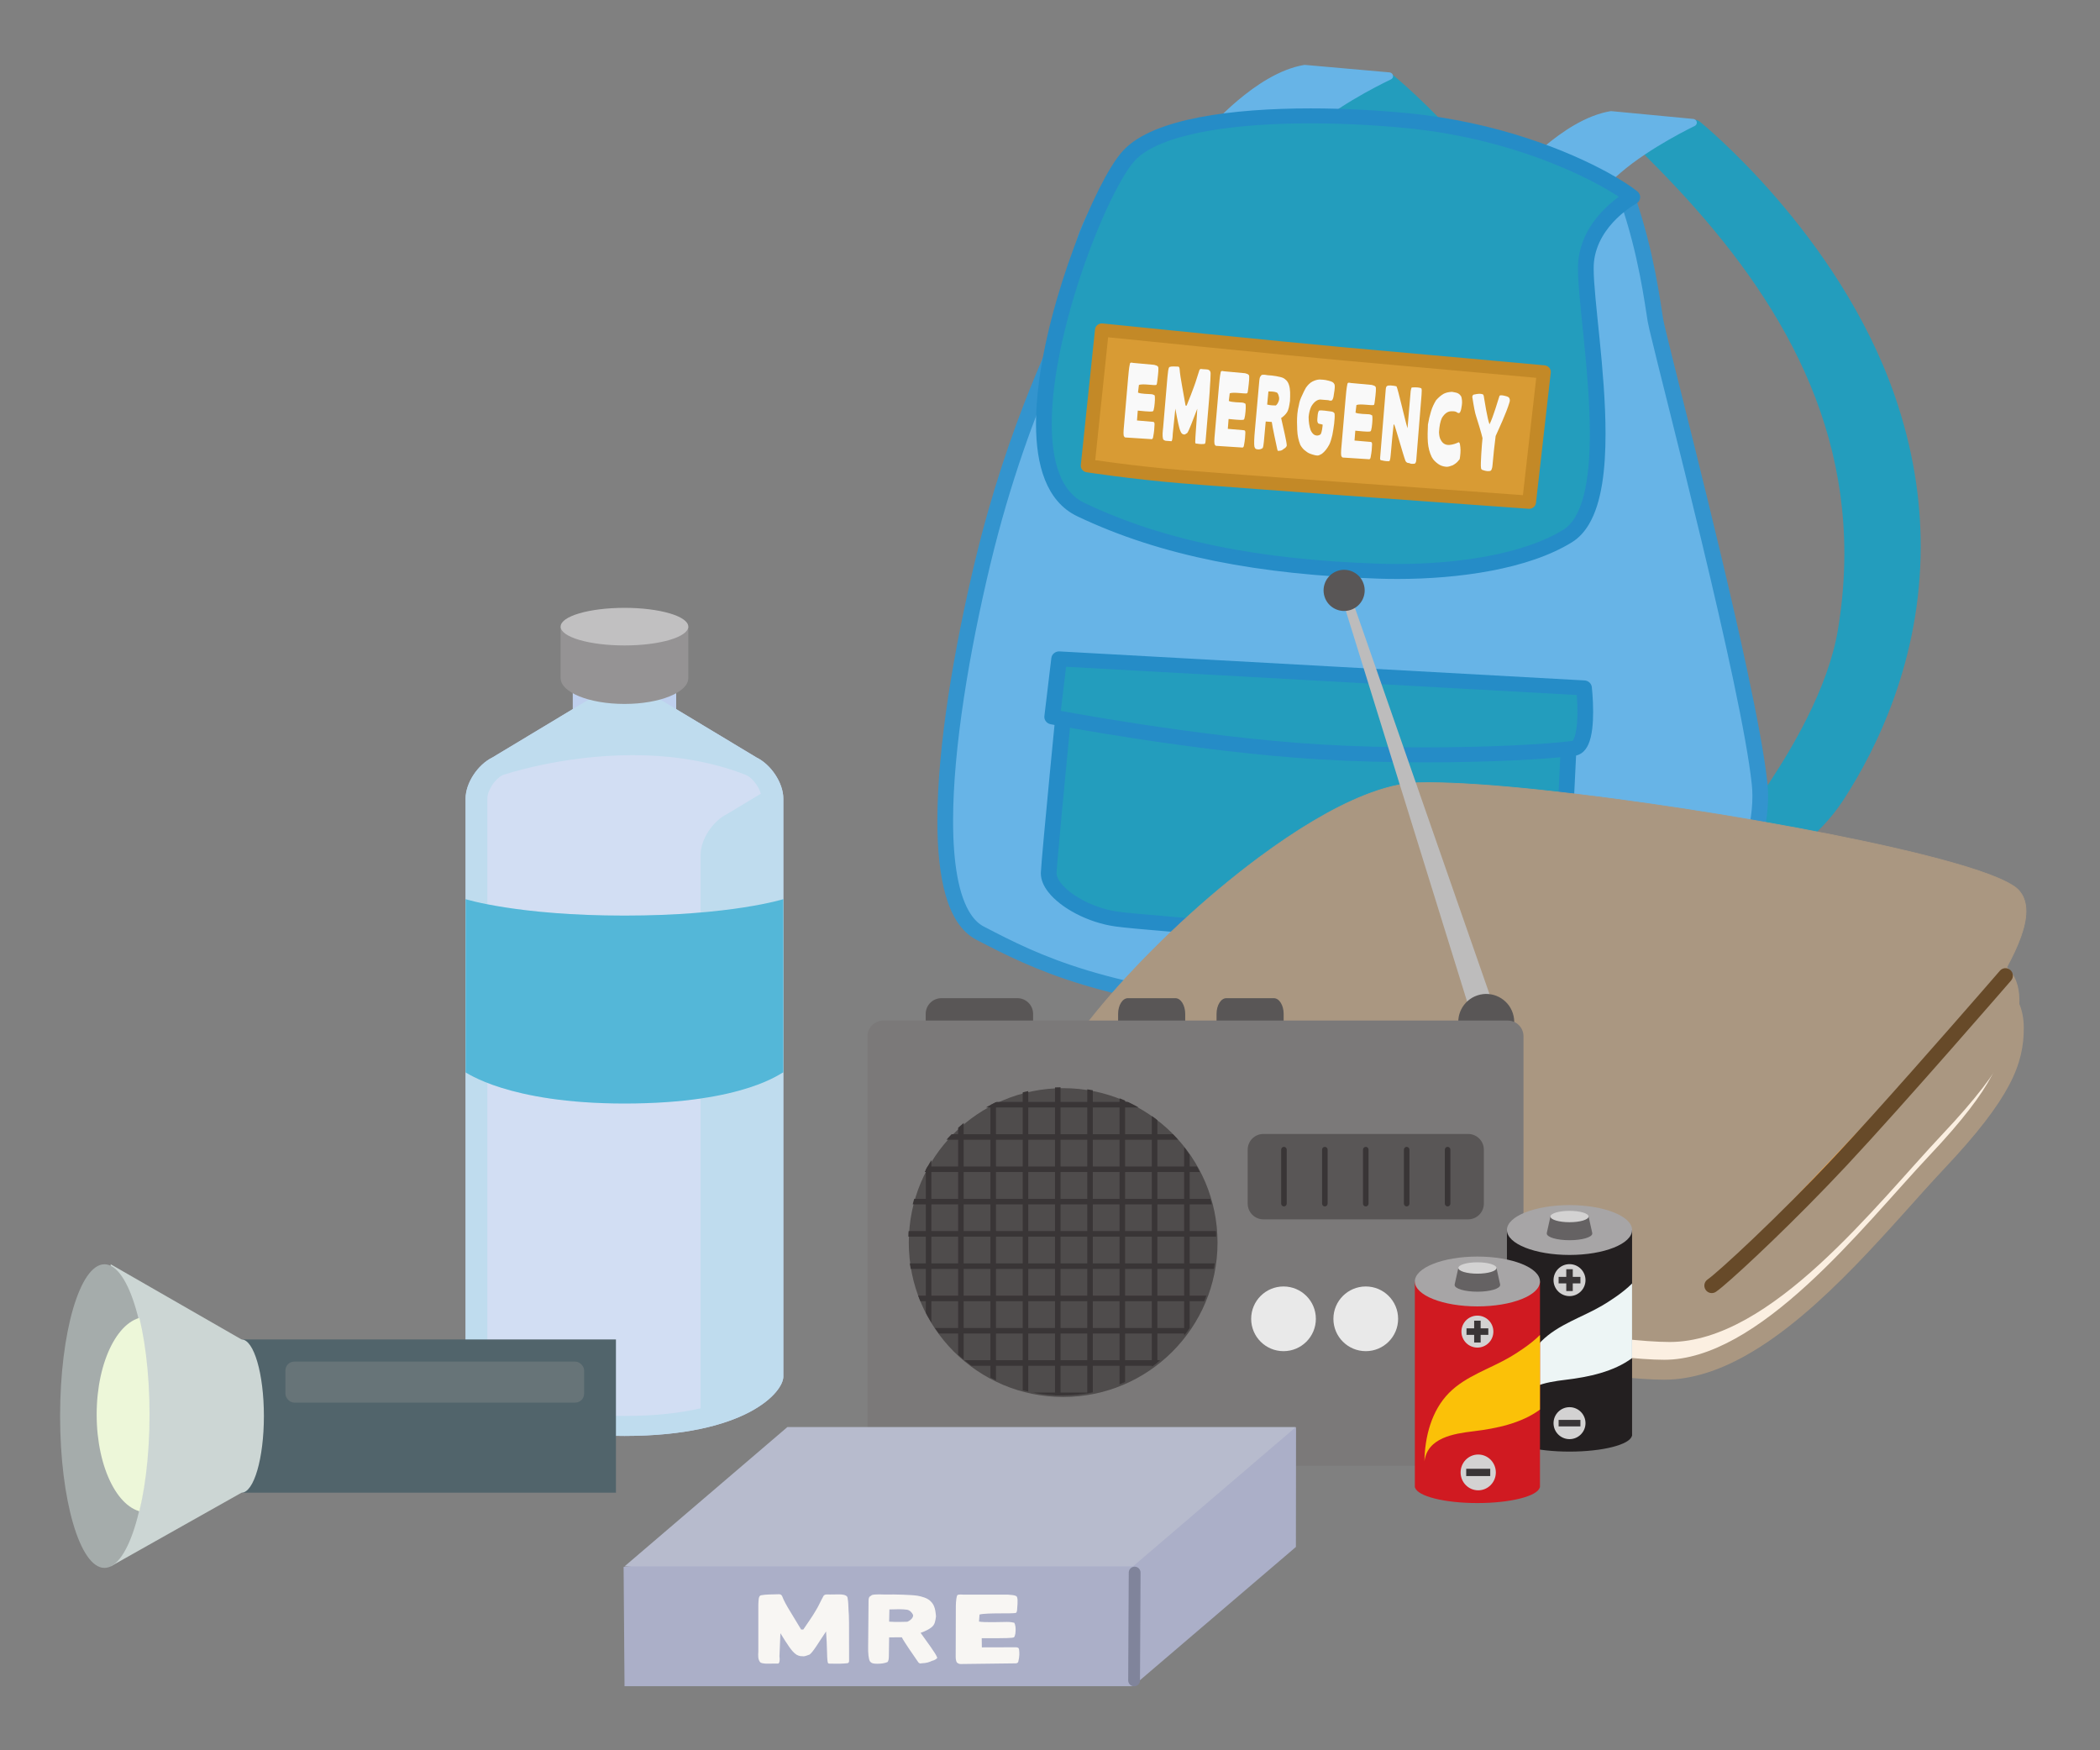 <?xml version="1.0" encoding="UTF-8" standalone="no"?>
<!-- Created with Inkscape (http://www.inkscape.org/) -->

<svg
   xmlns:dc="http://purl.org/dc/elements/1.1/"
   xmlns:cc="http://creativecommons.org/ns#"
   xmlns:rdf="http://www.w3.org/1999/02/22-rdf-syntax-ns#"
   xmlns:svg="http://www.w3.org/2000/svg"
   xmlns="http://www.w3.org/2000/svg"
   xmlns:sodipodi="http://sodipodi.sourceforge.net/DTD/sodipodi-0.dtd"
   xmlns:inkscape="http://www.inkscape.org/namespaces/inkscape"
   version="1.1"
   id="svg2"
   xml:space="preserve"
   width="1800"
   height="1500"
   viewBox="0 0 1800 1500"
   sodipodi:docname="evacuationbagsupplies.svg"
   inkscape:version="0.91 r13725"
   inkscape:export-filename="/media/juhele/data_2TB/_GRAFIKA/Publicdomainq/publicdomainq-simple_radio_and_batteries.svg.png"
   inkscape:export-xdpi="96"
   inkscape:export-ydpi="96"><rect x="0" y="0" width="1800" height="1500" fill="#808080" stroke="none"/><defs
     id="defs6"><inkscape:perspective
       sodipodi:type="inkscape:persp3d"
       inkscape:vp_x="25.525849 : 568.72503 : 1"
       inkscape:vp_y="88.894296 : 990.45383 : 0"
       inkscape:vp_z="688.39544 : 467.90245 : 1"
       inkscape:persp3d-origin="344.95992 : 384.60247 : 1"
       id="perspective23655" /><clipPath
       clipPathUnits="userSpaceOnUse"
       id="clipPath54"><path
         d="m 3009.25,1898.28 c 0,-467.5 -378.98,-846.49 -846.48,-846.49 -467.5,0 -846.49,378.99 -846.49,846.49 0,467.5 378.99,846.56 846.49,846.56 467.5,0 846.48,-379.06 846.48,-846.56 z"
         id="path52"
         inkscape:connector-curvature="0" /></clipPath><clipPath
       id="clipPath34"
       clipPathUnits="userSpaceOnUse"><path
         inkscape:connector-curvature="0"
         id="path36-2"
         d="m 3947.69,2380.9 c 0,-43.26 -104.3,-78.32 -232.96,-78.32 -128.71,0 -233.05,35.06 -233.05,78.32 0,43.21 104.34,78.27 233.05,78.27 128.66,0 232.96,-35.06 232.96,-78.27" /></clipPath><clipPath
       id="clipPath168"
       clipPathUnits="userSpaceOnUse"><path
         style="clip-rule:evenodd"
         inkscape:connector-curvature="0"
         id="path170"
         d="m 3043,1259.51 435.449,0 0,463.719 -435.449,0 0,-463.719 z" /></clipPath><clipPath
       id="clipPath240"
       clipPathUnits="userSpaceOnUse"><path
         style="clip-rule:evenodd"
         inkscape:connector-curvature="0"
         id="path242"
         d="m 2701.55,1099.36 435.449,0 0,463.77 -435.449,0 0,-463.77 z" /></clipPath><radialGradient
       id="radialGradient354"
       spreadMethod="pad"
       gradientTransform="matrix(-21.401,2.707,-2.707,-21.401,948.287,769.506)"
       gradientUnits="userSpaceOnUse"
       r="1"
       cy="0"
       cx="0"
       fy="0"
       fx="0"><stop
         id="stop356"
         offset="0"
         style="stop-opacity:1;stop-color:#f6898c" /><stop
         id="stop358"
         offset="1"
         style="stop-opacity:1;stop-color:#fabca3" /></radialGradient><radialGradient
       id="radialGradient362"
       spreadMethod="pad"
       gradientTransform="matrix(-21.399,2.707,-2.707,-21.399,1067.84,754.381)"
       gradientUnits="userSpaceOnUse"
       r="1"
       cy="0"
       cx="0"
       fy="0"
       fx="0"><stop
         id="stop364"
         offset="0"
         style="stop-opacity:1;stop-color:#f6898c" /><stop
         id="stop366"
         offset="1"
         style="stop-opacity:1;stop-color:#fabca3" /></radialGradient></defs><sodipodi:namedview
     pagecolor="#ffffff"
     bordercolor="#666666"
     borderopacity="1"
     objecttolerance="10"
     gridtolerance="10"
     guidetolerance="10"
     inkscape:pageopacity="0"
     inkscape:pageshadow="2"
     inkscape:window-width="1916"
     inkscape:window-height="1035"
     id="namedview4"
     showgrid="false"
     inkscape:zoom="0.30153332"
     inkscape:cx="616.87648"
     inkscape:cy="462.45168"
     inkscape:window-x="4"
     inkscape:window-y="1"
     inkscape:window-maximized="1"
     inkscape:current-layer="g10"
     fit-margin-top="5"
     fit-margin-right="5"
     fit-margin-bottom="5"
     fit-margin-left="5" /><g
     id="g10"
     inkscape:groupmode="layer"
     inkscape:label="ink_ext_XXXXXX"
     transform="matrix(1.333,0,0,-1.333,551.875,1399.038)"><g
       id="g23883"
       transform="translate(34.822,37.309)"><path
         d="m 613.29,915.036 c 80.945,-80.344 146.199,-177.711 124.747,-308.075 -12.715,-77.32 -97.136,-167.696 -97.136,-167.696 0,0 61.303,15.04 91.359,61.248 30.052,46.205 72.846,139.583 32.371,256.099 -35.722,102.859 -123.731,173.757 -123.731,173.757 0,0 -34.167,-8.823 -27.611,-15.333"
         style="fill:#239dbd;fill-opacity:1;fill-rule:nonzero;stroke:none"
         id="path48"
         inkscape:connector-curvature="0" /><path
         style="fill:#fbefe1;fill-opacity:1;fill-rule:evenodd;stroke:none;stroke-width:1px;stroke-linecap:butt;stroke-linejoin:miter;stroke-opacity:1"
         d="m 730.402,384.89 c 12.069,-9.655 115.859,-38.62 115.859,-38.62 l -4.827,-33.792 -139.997,-147.238 -65.171,-31.378 -53.102,0 -337.923,149.651 147.238,152.065 z"
         id="path23852"
         inkscape:connector-curvature="0" /><path
         d="m 613.29,915.036 -3.643,-3.331 c 34.983,-34.719 66.883,-72.521 89.994,-114.624 23.111,-42.11 37.466,-88.477 37.473,-140.658 0,-15.694 -1.302,-31.915 -4.066,-48.715 -3.061,-18.668 -10.544,-38.432 -20.109,-57.492 -14.336,-28.598 -33.325,-55.611 -48.715,-75.414 -7.691,-9.902 -14.484,-18.007 -19.345,-23.626 -2.43,-2.808 -4.374,-4.997 -5.71,-6.475 -0.668,-0.743 -1.183,-1.305 -1.528,-1.68 -0.345,-0.379 -0.508,-0.555 -0.508,-0.555 -1.484,-1.584 -1.699,-3.893 -0.542,-5.704 1.158,-1.814 3.413,-2.684 5.569,-2.157 0.256,0.067 15.909,3.915 35.495,13.696 19.56,9.788 43.157,25.518 58.895,49.677 21.59,33.202 49.664,90.355 49.675,162.996 0,29.991 -4.801,62.602 -16.803,97.151 -18.15,52.234 -49.434,96.108 -76.159,127.001 -26.732,30.882 -48.937,48.782 -49.104,48.917 -1.265,1.018 -2.983,1.383 -4.578,0.969 -0.094,-0.024 -7.305,-1.881 -14.722,-4.604 -3.718,-1.375 -7.472,-2.935 -10.607,-4.767 -1.573,-0.93 -3.005,-1.913 -4.274,-3.2 -0.631,-0.651 -1.228,-1.386 -1.718,-2.313 -0.486,-0.919 -0.857,-2.065 -0.853,-3.335 0,-0.969 0.226,-1.977 0.638,-2.85 0.415,-0.881 0.983,-1.627 1.606,-2.242 l 3.64,3.335 3.64,3.335 -1.324,-1.209 1.658,0.704 -0.334,0.506 -1.324,-1.209 1.658,0.704 -2.523,-1.072 2.76,0 c 0,0.368 -0.096,0.782 -0.238,1.072 l -2.523,-1.072 2.76,0 -2.26,0 2.044,-0.98 c 0.066,0.127 0.215,0.484 0.215,0.98 l -2.26,0 2.044,-0.98 -0.505,0.24 0.46,-0.311 0.045,0.07 -0.505,0.24 0.46,-0.311 c 0.026,0.053 0.475,0.523 1.254,1.043 1.362,0.937 3.632,2.083 6.17,3.143 3.814,1.602 8.255,3.077 11.698,4.123 1.722,0.523 3.202,0.948 4.241,1.234 0.519,0.145 0.931,0.255 1.206,0.329 l 0.408,0.109 -1.317,4.643 -3.261,-3.674 0.223,-0.18 c 2.434,-1.991 24.446,-20.291 50.08,-50.388 25.641,-30.093 54.873,-71.984 71.896,-121.025 11.657,-33.562 16.288,-65.113 16.291,-94.128 0,-70.226 -27.214,-125.728 -48.162,-157.925 -14.318,-22.049 -36.4,-36.943 -55.003,-46.226 -9.29,-4.643 -17.686,-7.886 -23.727,-9.958 -3.02,-1.036 -5.45,-1.779 -7.109,-2.26 -0.831,-0.237 -1.469,-0.414 -1.892,-0.523 l -0.468,-0.124 -0.126,-0.032 1.258,-4.661 3.77,-3.2 c 0.096,0.109 21.33,22.837 44.222,55.374 11.446,16.274 23.311,34.998 33.158,54.624 9.839,19.633 17.679,40.161 20.974,60.152 2.842,17.282 4.185,34.008 4.185,50.208 0,53.885 -14.889,101.904 -38.623,145.121 -23.738,43.231 -56.272,81.702 -91.656,116.827 l -3.64,-3.335"
         style="fill:#239dbd;fill-opacity:1;fill-rule:nonzero;stroke:none"
         id="path50"
         inkscape:connector-curvature="0" /><path
         d="m 526.424,897.217 c 0,0 30.635,36.158 60.71,41.166 l 52.607,-5.007 c 0,0 -50.87,-24.107 -63.585,-48.21 l -49.731,12.052"
         style="fill:#67b4e7;fill-opacity:1;fill-rule:nonzero;stroke:none"
         id="path52-9"
         inkscape:connector-curvature="0" /><path
         d="m 526.424,897.217 1.963,-1.51 0.33,0.382 c 1.677,1.927 9.647,10.86 20.61,19.824 10.949,8.982 24.951,17.918 38.241,20.1 l -0.434,2.369 -0.252,-2.394 52.607,-5.007 0.252,2.394 -1.124,2.154 c -0.06,-0.028 -12.848,-6.086 -27.296,-15.213 -7.227,-4.569 -14.867,-9.898 -21.56,-15.666 -6.69,-5.771 -12.448,-11.953 -15.861,-18.403 l 2.256,-1.082 0.62,2.33 -49.731,12.052 -0.62,-2.33 1.963,-1.51 -1.963,1.51 -0.623,-2.33 49.731,-12.052 c 1.143,-0.279 2.345,0.244 2.875,1.252 2.946,5.598 8.314,11.468 14.737,16.995 9.635,8.303 21.601,15.874 31.128,21.334 4.768,2.73 8.923,4.937 11.884,6.457 1.48,0.76 2.664,1.351 3.473,1.747 0.809,0.4 1.232,0.601 1.232,0.601 1.013,0.477 1.566,1.528 1.361,2.589 -0.204,1.057 -1.109,1.853 -2.233,1.959 l -52.607,5.007 -0.686,-0.024 c -15.894,-2.684 -31.273,-13.243 -42.871,-23.032 -11.583,-9.803 -19.308,-18.926 -19.367,-18.99 -0.542,-0.64 -0.701,-1.496 -0.431,-2.274 0.271,-0.778 0.939,-1.369 1.774,-1.57 l 0.623,2.33"
         style="fill:#67b4e7;fill-opacity:1;fill-rule:nonzero;stroke:none"
         id="path54"
         inkscape:connector-curvature="0" /><path
         d="m 416.28,944.754 c 80.941,-80.361 146.196,-177.728 124.747,-308.092 -12.718,-77.306 -97.14,-167.714 -97.14,-167.714 0,0 61.288,15.072 91.359,61.28 30.056,46.205 72.845,139.587 32.393,256.103 -35.744,102.841 -123.753,173.754 -123.753,173.754 0,0 -34.148,-8.823 -27.607,-15.33"
         style="fill:#239dbd;fill-opacity:1;fill-rule:nonzero;stroke:none"
         id="path56-8"
         inkscape:connector-curvature="0" /><path
         d="m 416.28,944.754 -3.643,-3.331 c 34.98,-34.726 66.883,-72.536 89.99,-114.638 23.111,-42.117 37.469,-88.484 37.476,-140.668 0,-15.691 -1.302,-31.911 -4.066,-48.708 -3.065,-18.664 -10.544,-38.428 -20.109,-57.489 -14.34,-28.601 -33.328,-55.618 -48.718,-75.425 -7.691,-9.905 -14.485,-18.014 -19.345,-23.633 -2.43,-2.811 -4.378,-4.997 -5.71,-6.479 -0.668,-0.743 -1.183,-1.305 -1.529,-1.68 -0.345,-0.378 -0.512,-0.555 -0.512,-0.555 -1.48,-1.584 -1.696,-3.897 -0.538,-5.708 1.161,-1.81 3.417,-2.68 5.573,-2.15 0.252,0.063 15.906,3.918 35.484,13.71 19.564,9.795 43.157,25.535 58.903,49.691 21.593,33.205 49.672,90.369 49.683,163.025 0,29.984 -4.794,62.588 -16.789,97.127 -18.161,52.227 -49.449,96.101 -76.177,126.99 -26.736,30.889 -48.941,48.79 -49.108,48.924 -1.265,1.018 -2.983,1.383 -4.578,0.969 -0.096,-0.024 -7.305,-1.881 -14.718,-4.608 -3.721,-1.372 -7.472,-2.935 -10.607,-4.767 -1.569,-0.93 -3.002,-1.91 -4.27,-3.197 -0.631,-0.651 -1.228,-1.39 -1.718,-2.313 -0.486,-0.919 -0.857,-2.065 -0.857,-3.338 0,-0.965 0.226,-1.97 0.642,-2.843 0.412,-0.881 0.98,-1.623 1.599,-2.239 l 3.643,3.331 3.644,3.331 -1.325,-1.213 1.659,0.707 -0.334,0.506 -1.325,-1.213 1.659,0.707 -2.527,-1.075 2.764,0 c 0,0.371 -0.096,0.785 -0.237,1.075 l -2.527,-1.075 2.764,0 -2.263,0 2.048,-0.976 c 0.066,0.127 0.215,0.484 0.215,0.976 l -2.263,0 2.048,-0.976 -0.501,0.241 0.456,-0.311 0.045,0.07 -0.501,0.24 0.456,-0.311 c 0.026,0.053 0.475,0.523 1.254,1.043 1.358,0.937 3.632,2.083 6.166,3.144 3.814,1.602 8.255,3.077 11.698,4.123 1.722,0.527 3.198,0.948 4.237,1.234 0.52,0.145 0.931,0.255 1.209,0.329 l 0.408,0.109 -1.321,4.643 -3.261,-3.674 0.223,-0.18 c 2.434,-1.991 24.446,-20.294 50.084,-50.395 25.645,-30.094 54.881,-71.984 71.914,-121.018 11.646,-33.548 16.273,-65.092 16.277,-94.1 0.021,-70.241 -27.218,-125.753 -48.169,-157.954 -14.325,-22.049 -36.408,-36.95 -55.011,-46.244 -9.29,-4.647 -17.683,-7.893 -23.723,-9.969 -3.02,-1.036 -5.45,-1.779 -7.109,-2.26 -0.831,-0.24 -1.469,-0.417 -1.892,-0.527 l -0.468,-0.124 -0.126,-0.032 1.261,-4.661 3.77,-3.197 c 0.1,0.107 21.33,22.841 44.222,55.385 11.45,16.274 23.311,35.002 33.158,54.632 9.839,19.633 17.683,40.161 20.977,60.148 2.842,17.278 4.185,34.005 4.185,50.201 0,53.886 -14.889,101.908 -38.627,145.128 -23.734,43.234 -56.268,81.709 -91.652,116.841 l -3.64,-3.331"
         style="fill:#239dbd;fill-opacity:1;fill-rule:nonzero;stroke:none"
         id="path58-5"
         inkscape:connector-curvature="0" /><path
         d="m 329.413,926.932 c 0,0 30.635,36.158 60.724,41.166 l 54.276,-4.799 c 0,0 -52.573,-24.329 -65.291,-48.436 l -49.709,12.069"
         style="fill:#67b4e7;fill-opacity:1;fill-rule:nonzero;stroke:none"
         id="path60-7"
         inkscape:connector-curvature="0" /><path
         d="m 329.413,926.932 1.963,-1.51 0.33,0.382 c 1.677,1.927 9.647,10.86 20.614,19.824 10.949,8.982 24.955,17.918 38.252,20.1 l -0.434,2.369 -0.234,-2.394 54.276,-4.799 0.234,2.394 -1.106,2.164 c -0.055,-0.028 -13.271,-6.139 -28.145,-15.323 -7.439,-4.594 -15.293,-9.951 -22.15,-15.74 -6.849,-5.792 -12.722,-11.988 -16.147,-18.456 l 2.256,-1.082 0.623,2.33 -49.709,12.069 -0.623,-2.33 1.963,-1.51 -1.963,1.51 -0.623,-2.33 49.709,-12.069 c 1.15,-0.279 2.345,0.237 2.879,1.248 2.931,5.587 8.4,11.472 14.986,17.02 9.869,8.335 22.194,15.956 32.022,21.454 4.916,2.751 9.209,4.976 12.266,6.51 1.529,0.767 2.749,1.361 3.588,1.765 0.835,0.4 1.273,0.605 1.276,0.605 1.02,0.474 1.584,1.531 1.38,2.596 -0.204,1.064 -1.12,1.864 -2.252,1.966 l -54.276,4.799 -0.664,-0.028 c -15.906,-2.684 -31.284,-13.243 -42.89,-23.032 -11.579,-9.802 -19.308,-18.926 -19.367,-18.99 -0.542,-0.64 -0.701,-1.492 -0.43,-2.274 0.271,-0.778 0.939,-1.369 1.773,-1.57 l 0.623,2.33"
         style="fill:#67b4e7;fill-opacity:1;fill-rule:nonzero;stroke:none"
         id="path62-8"
         inkscape:connector-curvature="0" /><path
         d="m 274.303,892.556 c 0,0 -8.841,0.12 -14.837,-11.309 -8.893,-16.974 -16.251,-30.995 -11.594,-48.694 2.23,-8.512 -38.007,-70.294 -64.835,-182.149 -24.023,-100.147 -38.552,-218.926 -1.684,-238.11 36.883,-19.166 77.661,-39.832 196.161,-51.127 100.598,-9.583 176.033,-4.781 241.432,17.596 24.691,8.445 68.731,81.482 63.696,129.416 -7.064,67.461 -64.657,283.968 -66.995,298.092 -1.792,10.881 -5.94,43.843 -17.824,77.805 -7.357,21.101 -288.303,11.673 -323.52,8.48"
         style="fill:#67b4e7;fill-opacity:1;fill-rule:nonzero;stroke:none"
         id="path64-1"
         inkscape:connector-curvature="0" /><path
         d="m 274.303,892.556 0,4.813 c -0.746,0 -3.807,-0.113 -7.654,-1.984 -3.847,-1.853 -8.348,-5.545 -11.698,-11.988 -3.495,-6.673 -6.838,-13.024 -9.364,-19.538 -2.519,-6.503 -4.207,-13.215 -4.207,-20.397 0,-3.901 0.501,-7.925 1.595,-12.08 l 0,0.014 1.54,0.364 -1.599,0 0.06,-0.364 1.54,0.364 -1.599,0 c 0,-0.028 -0.049,-0.615 -0.286,-1.471 -0.434,-1.63 -1.406,-4.24 -2.809,-7.553 -4.935,-11.677 -15.026,-32.166 -26.513,-60.795 -11.494,-28.654 -24.42,-65.552 -35.191,-110.462 -13.59,-56.697 -24.183,-119.26 -24.198,-167.031 0,-18.498 1.577,-34.79 5.343,-47.884 1.892,-6.549 4.337,-12.313 7.539,-17.158 3.198,-4.831 7.209,-8.766 12.136,-11.33 18.454,-9.594 38.326,-19.785 68.364,-28.877 30.045,-9.106 70.222,-17.144 129.711,-22.816 32.49,-3.094 62.405,-4.7 90.261,-4.7 58.747,0 108.363,7.15 153.379,22.558 3.736,1.287 7.335,3.501 10.993,6.394 6.374,5.071 12.926,12.32 19.338,21.055 9.594,13.098 18.803,29.542 25.678,46.806 6.86,17.271 11.416,35.334 11.427,51.827 0,2.833 -0.134,5.615 -0.419,8.338 -1.811,17.225 -6.756,43.45 -13.197,73.536 -9.665,45.101 -22.703,98.743 -33.547,142.447 -5.421,21.85 -10.296,41.215 -13.917,55.77 -1.814,7.274 -3.313,13.349 -4.411,17.915 -1.091,4.537 -1.803,7.705 -1.959,8.696 -0.876,5.308 -2.382,16.419 -5.153,30.391 -2.779,13.993 -6.831,30.924 -12.871,48.188 -0.612,1.736 -1.748,3.017 -2.938,3.989 -2.271,1.807 -4.953,2.907 -8.248,3.954 -5.747,1.775 -13.435,3.115 -22.877,4.24 -28.249,3.331 -72.078,4.456 -117.683,4.459 -38.5,0 -78.199,-0.813 -110.537,-1.828 -16.169,-0.509 -30.498,-1.068 -41.921,-1.602 -11.435,-0.537 -19.916,-1.043 -24.58,-1.464 l 0.479,-4.792 0,4.813 0,-4.813 0.479,-4.788 c 4.307,0.389 12.774,0.902 24.12,1.432 34.074,1.595 94.435,3.42 151.961,3.42 36.898,0 72.656,-0.753 99.459,-2.783 13.386,-1.008 24.561,-2.352 32.316,-4.003 3.866,-0.817 6.882,-1.733 8.715,-2.564 0.913,-0.407 1.514,-0.792 1.755,-0.994 l 0.119,-0.107 0.021,-0.015 1.069,0.81 -1.28,-0.407 0.211,-0.403 1.069,0.81 -1.28,-0.407 c 5.847,-16.702 9.81,-33.234 12.529,-46.933 2.72,-13.721 4.185,-24.531 5.098,-30.101 0.194,-1.132 0.56,-2.801 1.12,-5.227 4.174,-17.978 18.981,-75.372 33.596,-136.273 7.305,-30.436 14.555,-61.729 20.387,-89.326 5.829,-27.579 10.24,-51.527 11.858,-66.998 0.248,-2.38 0.371,-4.848 0.371,-7.384 0.049,-22.554 -9.843,-50.491 -22.688,-73.391 -6.404,-11.461 -13.531,-21.691 -20.343,-29.404 -3.402,-3.854 -6.73,-7.08 -9.78,-9.498 -3.042,-2.426 -5.829,-4.021 -7.94,-4.731 -43.717,-14.955 -92.064,-21.988 -149.969,-21.988 -27.448,0 -57.037,1.581 -89.256,4.65 -59.01,5.623 -98.472,13.565 -127.66,22.409 -29.199,8.855 -48.154,18.579 -66.586,28.156 -3.113,1.62 -5.922,4.236 -8.43,8.02 -3.762,5.654 -6.686,13.894 -8.559,24.096 -1.885,10.198 -2.768,22.335 -2.764,35.808 -0.021,46.466 10.444,108.669 23.942,164.888 12.982,54.122 29.11,96.427 42.007,126.612 6.452,15.1 12.092,27.159 16.165,36.229 2.037,4.541 3.681,8.328 4.864,11.457 0.59,1.567 1.065,2.97 1.414,4.272 0.345,1.312 0.59,2.5 0.601,3.854 0,0.594 -0.051,1.234 -0.237,1.956 l 0,0.014 c -0.898,3.413 -1.287,6.616 -1.287,9.739 0,5.736 1.332,11.245 3.58,17.066 2.248,5.814 5.424,11.896 8.923,18.569 2.515,4.753 5.254,6.715 7.264,7.72 1.013,0.491 1.862,0.725 2.423,0.835 l 0.601,0.089 0.094,0 -0.06,1.315 0,-1.319 0.06,0 -0.06,1.315 0,-1.319 0.479,0.024 -0.479,4.788"
         style="fill:#3394ce;fill-opacity:1;fill-rule:nonzero;stroke:none"
         id="path66-6"
         inkscape:connector-curvature="0" /><path
         d="m 236.678,570.495 c 0,0 -10.6,-107.591 -11.16,-119.299 -0.579,-11.705 21.285,-26.709 43.587,-29.835 22.283,-3.108 190.291,-15.386 230.78,-13.968 40.489,1.379 54.495,12.518 55.69,36.986 1.195,24.481 5.38,110.678 5.38,110.678 l -324.277,15.439"
         style="fill:#239dbd;fill-opacity:1;fill-rule:nonzero;stroke:none"
         id="path68-3"
         inkscape:connector-curvature="0" /><path
         d="m 236.678,570.495 -5.027,0.449 c 0,0 -2.649,-26.9 -5.372,-55.268 -1.358,-14.187 -2.738,-28.736 -3.81,-40.483 -0.538,-5.874 -0.998,-11.044 -1.343,-15.121 -0.345,-4.091 -0.575,-7.044 -0.653,-8.657 l 0,0.014 -0.021,-0.69 c 0.024,-4.36 1.937,-8.331 4.701,-11.921 4.196,-5.386 10.548,-10.181 18.065,-14.099 7.517,-3.897 16.213,-6.86 25.147,-8.119 2.82,-0.393 7.502,-0.888 13.802,-1.478 21.994,-2.058 63.318,-5.216 104.746,-7.865 41.443,-2.649 82.867,-4.788 105.298,-4.788 2.946,0 5.569,0.035 7.851,0.113 10.351,0.357 19.133,1.33 26.62,3.052 5.61,1.298 10.504,3.02 14.737,5.269 6.344,3.356 11.168,8.003 14.269,13.682 3.117,5.679 4.563,12.228 4.923,19.57 1.195,24.481 5.38,110.678 5.38,110.678 0.126,2.656 -2.007,4.898 -4.79,5.029 l -324.277,15.439 c -2.693,0.127 -5.027,-1.796 -5.28,-4.357 l 5.027,-0.449 -0.252,-4.806 324.277,-15.439 0.252,4.806 -5.046,0.223 c 0,-0.014 -0.26,-5.386 -0.672,-13.851 -1.232,-25.39 -3.81,-78.466 -4.708,-96.826 -0.275,-5.704 -1.299,-10.379 -3.076,-14.166 -1.339,-2.847 -3.087,-5.22 -5.409,-7.313 -3.484,-3.126 -8.389,-5.672 -15.345,-7.539 -6.942,-1.863 -15.869,-3.006 -26.995,-3.381 -2.115,-0.074 -4.63,-0.109 -7.487,-0.109 -24.988,0 -75.532,2.776 -122.276,5.927 -23.385,1.574 -45.854,3.239 -63.774,4.696 -8.96,0.729 -16.781,1.404 -23.007,1.984 -6.215,0.583 -10.871,1.079 -13.323,1.422 -10.103,1.4 -20.41,5.594 -27.867,10.651 -3.732,2.514 -6.745,5.244 -8.685,7.758 -1.97,2.528 -2.753,4.753 -2.731,6.21 l 0,0.223 0,0.014 c 0.064,1.315 0.286,4.286 0.631,8.321 1.195,14.17 3.825,41.876 6.155,66.015 1.165,12.073 2.252,23.254 3.05,31.423 0.801,8.165 1.306,13.296 1.306,13.31 l -5.024,0.449 -0.252,-4.806 0.252,4.806"
         style="fill:#258cc7;fill-opacity:1;fill-rule:nonzero;stroke:none"
         id="path70-9"
         inkscape:connector-curvature="0" /><path
         d="m 232.218,588.625 -4.474,-37.297 c 0,0 92.665,-17.787 172.467,-22.533 66.178,-3.922 136.468,-1.004 162.843,2.313 10.908,1.365 6.667,38.867 6.667,38.867 l -337.504,18.65"
         style="fill:#239dbd;fill-opacity:1;fill-rule:nonzero;stroke:none"
         id="path72-7"
         inkscape:connector-curvature="0" /><path
         d="m 232.218,588.625 -5.016,0.548 -4.474,-37.297 c -0.301,-2.482 1.451,-4.77 4.018,-5.266 0.115,-0.015 92.851,-17.833 173.15,-22.618 22.74,-1.347 45.928,-1.892 67.674,-1.892 41.925,0 78.351,2.005 96.146,4.236 1.614,0.195 3.146,0.817 4.37,1.662 2.156,1.503 3.421,3.473 4.363,5.495 1.384,3.059 2.085,6.489 2.542,10.114 0.441,3.621 0.59,7.419 0.59,11.001 0,8.484 -0.831,15.779 -0.842,15.881 -0.263,2.338 -2.259,4.152 -4.727,4.286 l -337.504,18.65 c -2.675,0.149 -5.001,-1.715 -5.305,-4.254 l 5.016,-0.548 -0.293,-4.802 337.503,-18.65 0.293,4.802 -5.02,-0.516 0.03,-0.283 c 0.149,-1.39 0.753,-7.66 0.749,-14.566 0.021,-5.057 -0.349,-10.503 -1.302,-14.308 -0.457,-1.895 -1.091,-3.352 -1.573,-4.014 -0.234,-0.336 -0.401,-0.467 -0.416,-0.477 l 0.166,-0.223 -0.109,0.255 -0.06,-0.032 0.166,-0.223 -0.109,0.255 0.223,-0.523 -0.079,0.559 -0.145,-0.035 0.223,-0.523 -0.079,0.559 c -16.937,-2.136 -53.3,-4.159 -94.825,-4.152 -21.567,0 -44.563,0.538 -67.047,1.871 -39.636,2.355 -82.633,7.971 -115.676,12.996 -16.525,2.514 -30.565,4.876 -40.467,6.613 -4.949,0.87 -8.867,1.581 -11.542,2.072 -2.675,0.495 -4.096,0.767 -4.1,0.767 l -0.994,-4.717 5.016,-0.548 4.471,37.297 -5.013,0.548 -0.293,-4.802 0.293,4.802"
         style="fill:#258cc7;fill-opacity:1;fill-rule:nonzero;stroke:none"
         id="path74-4"
         inkscape:connector-curvature="0" /><path
         d="m 437.547,645.018 c -75.688,2.589 -138.007,14.141 -191.43,39.61 -58.19,27.731 5.922,200.866 31.158,227.731 25.218,26.886 113.806,28.665 178.841,22.293 75.673,-7.426 130.127,-37.502 144.693,-49.157 0,0 -26.721,-14.159 -29.693,-41.028 -2.972,-26.883 25.055,-153.933 -11.884,-176.813 -29.674,-18.389 -80.129,-24.054 -121.686,-22.636"
         style="fill:#239dbd;fill-opacity:1;fill-rule:nonzero;stroke:#258cc7;stroke-width:1.324;stroke-opacity:1"
         id="path76-0"
         inkscape:connector-curvature="0" /><path
         d="m 437.547,645.018 0.179,4.809 c -75.265,2.574 -136.809,14.053 -189.353,39.104 -3.64,1.74 -6.686,4.113 -9.313,7.154 -3.925,4.551 -6.86,10.665 -8.782,18.088 -1.922,7.416 -2.823,16.093 -2.82,25.574 -0.021,30.186 9.112,68.317 20.506,100.995 5.688,16.345 11.932,31.356 17.809,43.365 2.939,6.001 5.784,11.256 8.396,15.524 2.604,4.261 5.012,7.554 6.864,9.516 3.74,4.003 9.494,7.652 16.907,10.722 11.112,4.625 25.845,7.942 42.407,10.036 16.57,2.104 34.98,3.013 53.582,3.013 21.088,0 42.433,-1.167 61.667,-3.052 37.269,-3.656 69.336,-12.9 93.834,-22.646 12.247,-4.873 22.602,-9.873 30.746,-14.343 8.136,-4.459 14.095,-8.43 17.386,-11.069 l 3.246,3.685 -2.456,4.205 c -0.275,-0.152 -7.328,-3.893 -14.893,-11.284 -7.535,-7.37 -15.709,-18.555 -17.364,-33.442 -0.181,-1.644 -0.256,-3.466 -0.256,-5.499 0.021,-10.478 1.937,-26.953 3.836,-45.982 1.907,-18.99 3.796,-40.409 3.792,-60.109 0,-14.757 -1.076,-28.562 -3.873,-39.475 -1.391,-5.456 -3.209,-10.174 -5.424,-13.919 -2.215,-3.752 -4.779,-6.496 -7.691,-8.3 -12.589,-7.819 -29.7,-13.424 -48.444,-16.967 -18.744,-3.558 -39.109,-5.099 -58.253,-5.099 -4.081,0 -8.114,0.072 -12.058,0.205 l -0.179,-4.809 -0.181,-4.809 c 4.066,-0.135 8.214,-0.209 12.418,-0.209 19.712,0 40.66,1.574 60.223,5.283 19.564,3.72 37.751,9.541 51.976,18.335 4.586,2.843 8.185,6.892 10.989,11.652 4.211,7.161 6.779,15.98 8.389,25.864 1.599,9.88 2.204,20.846 2.204,32.247 0,20.277 -1.926,41.944 -3.836,61.025 -1.914,19.043 -3.803,35.624 -3.792,45.066 0,1.804 0.07,3.331 0.2,4.488 1.313,11.981 7.988,21.309 14.555,27.738 3.272,3.2 6.482,5.64 8.841,7.256 1.18,0.806 2.144,1.411 2.801,1.8 l 0.735,0.428 0.166,0.092 0.034,0.019 -0.642,1.082 0.634,-1.086 0,0 -0.642,1.082 0.634,-1.086 c 1.443,0.767 2.415,2.178 2.571,3.745 0.16,1.57 -0.512,3.133 -1.781,4.144 -3.992,3.19 -10.299,7.348 -18.837,12.037 -25.567,14.025 -70.965,32.558 -128.584,38.223 -19.571,1.917 -41.224,3.101 -62.702,3.101 -25.266,0 -50.277,-1.63 -71.469,-5.704 -10.596,-2.044 -20.25,-4.696 -28.554,-8.144 -8.292,-3.451 -15.286,-7.695 -20.399,-13.127 -2.59,-2.765 -5.231,-6.475 -8.059,-11.086 -9.828,-16.076 -21.716,-43.231 -31.303,-73.444 -9.558,-30.207 -16.77,-63.324 -16.789,-91.288 0.021,-13.406 1.651,-25.659 5.736,-35.96 2.048,-5.149 4.723,-9.813 8.162,-13.806 3.432,-3.992 7.647,-7.299 12.6,-9.658 54.302,-25.885 117.401,-37.513 193.508,-40.115 l 0.181,4.809"
         style="fill:#258cc7;fill-opacity:1;fill-rule:nonzero;stroke:none"
         id="path78-1"
         inkscape:connector-curvature="0" /><path
         d="m 259.722,800.058 c 0,0 120.362,-12.225 156.302,-15.421 35.926,-3.14 127.882,-11.5 127.882,-11.5 l -9.509,-83.777 c 0,0 -191.597,13.71 -223.66,16.419 -32.104,2.695 -60.164,7.03 -60.164,7.03 l 9.149,87.25"
         style="fill:#d89b34;fill-opacity:1;fill-rule:nonzero;stroke:none"
         id="path80-6"
         inkscape:connector-curvature="0" /><path
         d="m 259.722,800.058 -0.471,-4.219 c 0.021,0 120.34,-12.225 156.358,-15.429 17.957,-1.57 49.928,-4.445 77.405,-6.928 13.742,-1.241 26.357,-2.383 35.54,-3.215 9.183,-0.835 14.915,-1.354 14.93,-1.354 l 0.423,4.222 -4.426,0.456 -9.509,-83.777 4.426,-0.456 0.33,4.233 c 0,0 -2.99,0.212 -8.292,0.594 -37.094,2.659 -187.342,13.455 -215.305,15.818 -15.961,1.34 -30.943,3.091 -41.921,4.505 -5.487,0.707 -9.977,1.329 -13.09,1.775 -3.113,0.446 -4.831,0.714 -4.834,0.714 l -0.712,-4.19 4.43,-0.421 9.149,87.25 -4.43,0.421 -0.471,-4.219 0.471,4.219 -4.43,0.421 -9.149,-87.25 c -0.237,-2.228 1.395,-4.251 3.718,-4.608 0.064,-0.014 28.194,-4.36 60.483,-7.069 32.16,-2.716 223.698,-16.422 223.72,-16.422 2.397,-0.173 4.501,1.496 4.76,3.773 l 9.509,83.777 c 0.126,1.128 -0.226,2.26 -0.976,3.137 -0.753,0.88 -1.844,1.436 -3.028,1.545 0,0 -91.957,8.36 -127.901,11.5 -17.913,1.595 -56.996,5.449 -91.571,8.904 -17.289,1.729 -33.455,3.356 -45.301,4.551 -11.843,1.195 -19.345,1.959 -19.363,1.959 -1.184,0.12 -2.356,-0.212 -3.28,-0.926 -0.924,-0.714 -1.506,-1.74 -1.621,-2.871 l 4.43,-0.421"
         style="fill:#c38927;fill-opacity:1;fill-rule:nonzero;stroke:none"
         id="path82-9"
         inkscape:connector-curvature="0" /><g
         transform="matrix(0.37,-0.022,-0.023,-0.353,-1224.107,-379.329)"
         style="font-style:normal;font-variant:normal;font-weight:normal;font-stretch:normal;font-size:195.264px;line-height:125%;font-family:'Ad Lib';-inkscape-font-specification:'Ad Lib, Normal';text-align:start;letter-spacing:0px;word-spacing:0px;writing-mode:lr-tb;text-anchor:start;fill:#000000;fill-opacity:1;stroke:none;stroke-width:1px;stroke-linecap:butt;stroke-linejoin:miter;stroke-opacity:1"
         id="text7991"><g
           id="text23623"
           style="font-style:normal;font-weight:normal;font-size:143.346px;line-height:125%;font-family:sans-serif;letter-spacing:0px;word-spacing:0px;fill:#f9f9f9;fill-opacity:1;stroke:none;stroke-width:1px;stroke-linecap:butt;stroke-linejoin:miter;stroke-opacity:1"
           transform="matrix(0.789,0.027,-0.024,1.267,-177.113,-1377.082)"><path
             inkscape:connector-curvature="0"
             id="path23628"
             style="font-style:normal;font-variant:normal;font-weight:normal;font-stretch:normal;font-family:RiiMonakaBlackTest;-inkscape-font-specification:RiiMonakaBlackTest;fill:#f9f9f9;fill-opacity:1"
             d="m 5041.196,-1691.983 c 4.73,0 8.887,-0.143 55.332,-1.003 3.44,0.43 4.874,-0.86 5.017,-3.297 1.29,-7.741 1.147,-13.044 0.717,-18.348 -0.287,-2.58 -1.433,-3.584 -4.874,-3.297 l -34.26,0.143 -0.143,-14.191 c 27.523,0.143 31.823,-0.287 33.686,-1.29 1.004,-0.717 1.147,-2.58 1.72,-5.877 0.717,-8.171 0,-13.761 -1.147,-16.771 -1.72,-0.717 -4.587,-1.29 -7.741,-1.29 -4.014,0 -24.082,1.147 -29.386,-0.573 l 0.573,-10.894 c 8.027,-3.01 34.976,-0.86 38.417,-2.58 0.717,-0.86 1.147,-3.584 1.147,-6.021 0.717,-11.468 0.717,-18.062 -0.86,-19.925 -2.293,-1.72 -4.874,-1.72 -8.887,-2.293 l -46.444,0 c -5.304,-0.43 -6.45,-0.143 -7.024,1.577 -1.29,6.164 -1.29,14.478 -1.29,21.358 l -0.143,73.537 c 0,3.584 0.43,6.45 1.147,8.457 1.433,2.007 2.867,2.724 4.444,2.58 z" /><path
             inkscape:connector-curvature="0"
             id="path23630"
             style="font-style:normal;font-variant:normal;font-weight:normal;font-stretch:normal;font-family:RiiMonakaBlackTest;-inkscape-font-specification:RiiMonakaBlackTest;fill:#f9f9f9;fill-opacity:1"
             d="m 5129.728,-1692.556 12.758,-0.143 c 1.003,0 2.15,-3.297 1.433,-11.038 l 1.003,-35.98 c 7.311,17.488 11.898,27.809 15.625,31.823 1.29,2.007 4.874,4.157 7.024,3.727 2.293,0.86 3.87,-0.287 8.027,-2.437 4.014,-4.444 9.604,-19.065 17.345,-35.837 1.29,24.226 0.717,39.563 1.72,47.591 0.573,2.437 0.43,2.293 4.444,2.293 7.454,0.287 12.041,0 16.485,-0.717 1.29,-0.43 1.72,-1.863 1.577,-5.734 0,-59.489 0,-67.803 -0.573,-76.117 -0.287,-7.884 -0.143,-12.041 -1.003,-19.208 -0.143,-3.297 -2.867,-5.017 -6.594,-5.447 -4.157,-0.287 -10.894,0.287 -15.625,0 -2.437,0.287 -3.154,2.007 -3.584,3.584 -3.01,7.884 -4.587,14.335 -8.027,22.219 -3.01,7.884 -7.311,16.485 -12.758,28.526 l -2.293,0 c -4.444,-11.038 -8.601,-21.072 -11.898,-28.956 -3.297,-7.884 -6.307,-15.768 -8.171,-23.079 -0.86,-1.863 -1.577,-3.01 -4.587,-2.58 -6.737,0.287 -12.614,0.143 -17.632,1.577 -2.724,1.147 -2.437,7.741 -2.724,14.191 l 0,72.963 c -0.287,6.451 -0.43,11.898 1.72,16.198 1.003,1.863 3.154,2.15 6.307,2.58 z" /><path
             inkscape:connector-curvature="0"
             id="path23632"
             style="font-style:normal;font-variant:normal;font-weight:normal;font-stretch:normal;font-family:RiiMonakaBlackTest;-inkscape-font-specification:RiiMonakaBlackTest;fill:#f9f9f9;fill-opacity:1"
             d="m 5241.657,-1691.983 c 4.73,0 8.887,-0.143 55.332,-1.003 3.44,0.43 4.874,-0.86 5.017,-3.297 1.29,-7.741 1.147,-13.044 0.717,-18.348 -0.287,-2.58 -1.433,-3.584 -4.874,-3.297 l -34.26,0.143 -0.143,-14.191 c 27.523,0.143 31.823,-0.287 33.686,-1.29 1.003,-0.717 1.147,-2.58 1.72,-5.877 0.717,-8.171 0,-13.761 -1.147,-16.771 -1.72,-0.717 -4.587,-1.29 -7.741,-1.29 -4.014,0 -24.082,1.147 -29.386,-0.573 l 0.573,-10.894 c 8.027,-3.01 34.976,-0.86 38.417,-2.58 0.717,-0.86 1.147,-3.584 1.147,-6.021 0.717,-11.468 0.717,-18.062 -0.86,-19.925 -2.293,-1.72 -4.874,-1.72 -8.887,-2.293 l -46.444,0 c -5.304,-0.43 -6.451,-0.143 -7.024,1.577 -1.29,6.164 -1.29,14.478 -1.29,21.358 l -0.143,73.537 c 0,3.584 0.43,6.45 1.147,8.457 1.433,2.007 2.867,2.724 4.444,2.58 z" /><path
             inkscape:connector-curvature="0"
             id="path23634"
             style="font-style:normal;font-variant:normal;font-weight:normal;font-stretch:normal;font-family:RiiMonakaBlackTest;-inkscape-font-specification:RiiMonakaBlackTest;fill:#f9f9f9;fill-opacity:1"
             d="m 5333.056,-1692.413 c 3.87,0 7.454,-0.717 10.464,-2.58 1.003,-1.29 1.433,-5.304 1.433,-9.174 l 0.287,-29.099 13.331,-0.143 c 2.724,7.884 13.188,29.816 16.198,36.267 1.577,4.157 3.154,4.874 4.587,4.014 5.304,-0.287 7.741,-1.577 11.181,-3.87 2.007,-0.43 5.16,-3.154 5.304,-4.73 -1.003,-5.734 -11.324,-25.659 -17.488,-38.56 5.734,-3.01 9.031,-5.734 11.468,-8.601 3.727,-4.3 4.014,-10.034 4.73,-16.915 -0.573,-8.744 -1.147,-16.915 -5.447,-23.079 -3.44,-5.447 -9.318,-7.597 -13.905,-8.887 -5.877,-1.433 -23.365,-2.293 -33.973,-1.863 -10.608,-0.717 -14.335,0.143 -14.908,1.72 -2.294,1.577 -2.58,3.584 -2.724,7.311 l -0.43,71.243 c -0.143,10.894 0.43,19.352 1.863,23.222 1.863,3.297 3.727,3.727 8.027,3.727 z m 31.393,-65.079 c -5.59,0.143 -10.751,0.717 -19.208,-0.143 l 0.287,-18.922 c 8.171,-0.43 13.331,-0.573 18.492,0.43 2.724,0.573 5.16,4.157 6.307,7.741 0.717,3.01 -1.29,7.884 -5.877,10.894 z" /><path
             inkscape:connector-curvature="0"
             id="path23636"
             style="font-style:normal;font-variant:normal;font-weight:normal;font-stretch:normal;font-family:RiiMonakaBlackTest;-inkscape-font-specification:RiiMonakaBlackTest;fill:#f9f9f9;fill-opacity:1"
             d="m 5453.952,-1692.27 c 4.3,0.573 8.314,1.003 11.324,0.717 3.01,-0.143 5.59,-1.577 9.031,-3.01 5.734,-3.44 10.464,-8.027 14.478,-14.191 2.15,-3.44 3.727,-8.744 4.874,-13.905 1.003,-6.164 1.433,-11.038 1.863,-16.628 0,-5.59 0.287,-9.748 -0.86,-13.905 -0.717,-2.293 -5.304,-3.154 -9.031,-3.01 -4.874,-0.143 -21.502,-0.86 -25.372,0.287 -1.577,0.573 -2.724,4.73 -2.437,8.314 -0.143,6.307 0.143,7.597 1.863,9.318 1.72,2.007 4.73,0.86 10.894,2.007 0,4.587 -0.43,10.321 -2.437,13.761 -2.724,1.863 -4.73,2.15 -6.737,2.437 -6.594,0.573 -11.468,-1.433 -16.198,-6.737 -3.584,-5.304 -6.021,-11.611 -6.881,-18.778 0,-5.59 1.433,-10.751 3.727,-14.908 5.017,-7.024 11.611,-10.751 18.348,-11.324 l 17.918,-0.143 c 2.007,0.287 6.881,1.003 8.601,-0.717 1.433,-1.433 2.437,-4.587 2.437,-7.884 1.433,-10.034 0.717,-13.331 -0.573,-14.908 -2.437,-2.58 -4.874,-3.44 -12.901,-4.3 -4.444,-0.43 -8.457,-1.004 -20.498,-0.573 -5.16,0.43 -10.464,1.863 -15.338,3.87 -4.874,2.007 -9.031,5.16 -13.044,9.604 -2.724,3.727 -4.874,7.597 -7.167,11.898 -2.58,4.444 -4.444,8.457 -5.017,13.761 -1.003,4.157 -1.72,8.027 -1.72,12.471 -0.143,7.597 1.147,16.055 2.724,23.509 1.577,8.171 4.73,14.478 9.604,20.928 4.014,3.727 8.314,6.451 13.331,8.171 5.017,2.293 9.031,3.01 15.195,3.87 z" /><path
             inkscape:connector-curvature="0"
             id="path23638"
             style="font-style:normal;font-variant:normal;font-weight:normal;font-stretch:normal;font-family:RiiMonakaBlackTest;-inkscape-font-specification:RiiMonakaBlackTest;fill:#f9f9f9;fill-opacity:1"
             d="m 5521.35,-1691.983 c 4.731,0 8.887,-0.143 55.332,-1.003 3.44,0.43 4.874,-0.86 5.017,-3.297 1.29,-7.741 1.147,-13.044 0.717,-18.348 -0.287,-2.58 -1.433,-3.584 -4.874,-3.297 l -34.26,0.143 -0.143,-14.191 c 27.523,0.143 31.823,-0.287 33.686,-1.29 1.003,-0.717 1.147,-2.58 1.72,-5.877 0.717,-8.171 0,-13.761 -1.147,-16.771 -1.72,-0.717 -4.587,-1.29 -7.741,-1.29 -4.014,0 -24.082,1.147 -29.386,-0.573 l 0.573,-10.894 c 8.027,-3.01 34.976,-0.86 38.417,-2.58 0.717,-0.86 1.147,-3.584 1.147,-6.021 0.717,-11.468 0.717,-18.062 -0.86,-19.925 -2.293,-1.72 -4.874,-1.72 -8.887,-2.293 l -46.444,0 c -5.304,-0.43 -6.451,-0.143 -7.024,1.577 -1.29,6.164 -1.29,14.478 -1.29,21.358 l -0.143,73.537 c 0,3.584 0.43,6.45 1.147,8.457 1.433,2.007 2.867,2.724 4.444,2.58 z" /><path
             inkscape:connector-curvature="0"
             id="path23640"
             style="font-style:normal;font-variant:normal;font-weight:normal;font-stretch:normal;font-family:RiiMonakaBlackTest;-inkscape-font-specification:RiiMonakaBlackTest;fill:#f9f9f9;fill-opacity:1"
             d="m 5606.011,-1693.13 c 9.604,0.86 13.044,0.573 16.771,0.287 2.58,-0.43 2.293,-5.59 2.437,-13.188 0,-14.335 0.143,-27.522 0.717,-39.994 l 1.29,0.287 c 3.154,3.01 24.369,40.71 31.393,50.315 2.15,2.15 4.874,2.867 8.171,2.58 5.447,1.29 7.741,0.717 12.758,0.143 1.433,-1.003 2.724,-2.15 2.58,-5.447 l -0.573,-93.462 c -0.287,-5.304 0,-9.174 -2.437,-9.748 -2.58,-0.573 -10.321,-1.004 -20.498,0.287 -0.86,1.003 -1.29,3.154 -1.577,5.16 l 0,53.611 c -6.881,-10.894 -28.239,-54.901 -31.823,-58.342 -3.727,-0.573 -7.741,-0.573 -12.901,-0.573 -4.3,0.287 -6.164,0.287 -8.601,1.577 -0.86,1.003 -1.863,1.72 -1.577,6.594 0.43,88.731 0.43,93.462 0.43,97.332 0.573,2.15 1.003,2.724 3.44,2.58 z" /><path
             inkscape:connector-curvature="0"
             id="path23642"
             style="font-style:normal;font-variant:normal;font-weight:normal;font-stretch:normal;font-family:RiiMonakaBlackTest;-inkscape-font-specification:RiiMonakaBlackTest;fill:#f9f9f9;fill-opacity:1"
             d="m 5748.958,-1692.413 c 4.874,0 9.461,-1.72 14.048,-3.01 4.444,-2.15 8.314,-3.727 12.614,-8.314 2.007,-0.717 1.433,-2.867 1.863,-5.447 0.43,-6.881 -0.287,-11.611 -2.724,-17.488 -0.86,-1.72 -2.007,-2.294 -3.01,-2.437 -5.734,2.293 -12.328,4.157 -19.208,5.017 -6.594,0.717 -14.048,0.143 -19.782,-5.304 -3.727,-3.01 -5.16,-7.311 -6.021,-11.468 -0.287,-8.744 0.717,-15.481 3.727,-20.785 5.734,-7.597 13.331,-10.751 20.928,-10.751 5.017,-0.43 8.027,-0.43 12.758,1.433 2.293,0.573 4.3,0 5.017,-1.147 2.007,-3.01 2.15,-5.877 2.58,-10.178 0.43,-4.73 -0.717,-8.601 -2.867,-12.328 -3.584,-3.154 -7.311,-4.587 -12.614,-5.017 l -8.457,-0.573 c -6.021,0.573 -11.611,1.433 -17.631,3.727 -5.59,2.437 -10.751,6.021 -15.625,10.178 -3.87,5.017 -7.167,10.464 -9.174,16.771 -2.007,6.021 -3.44,12.471 -4.3,19.208 0.43,9.174 1.29,17.201 3.154,25.372 2.007,7.597 5.447,14.191 11.038,20.355 4.587,4.587 9.461,6.737 15.481,9.174 5.447,2.15 11.468,3.01 18.205,3.01 z" /><path
             inkscape:connector-curvature="0"
             id="path23644"
             style="font-style:normal;font-variant:normal;font-weight:normal;font-stretch:normal;font-family:RiiMonakaBlackTest;-inkscape-font-specification:RiiMonakaBlackTest;fill:#f9f9f9;fill-opacity:1"
             d="m 5829.575,-1692.556 c 7.454,1.147 13.761,1.433 17.918,-0.287 1.003,-0.43 2.724,-3.87 2.58,-7.454 0,-15.481 0.573,-29.529 1.433,-42.574 5.447,-10.321 18.922,-33.83 24.082,-50.028 0.717,-2.294 0.43,-3.584 -0.717,-5.304 -1.577,-2.294 -5.59,-2.724 -10.178,-3.154 -5.16,-0.573 -10.751,-0.86 -12.184,0.573 -1.863,4.3 -9.604,30.963 -16.628,42 -5.734,-7.597 -14.908,-32.109 -17.058,-37.557 -0.717,-2.58 -1.72,-4.014 -3.44,-4.444 -5.734,-0.86 -11.181,0 -18.348,1.433 -2.867,0.143 -3.727,1.863 -4.014,3.584 5.59,15.051 9.031,22.649 11.611,26.519 4.157,6.164 16.055,25.802 18.492,31.106 -0.287,9.461 0.287,38.847 2.15,42.287 0.287,2.007 1.577,2.867 4.3,3.297 z" /></g></g><path
         d="m 463.008,504.984 c 80.927,2.254 343.985,-40.754 379.959,-65.681 35.969,-24.903 -148.376,-230.975 -204.601,-244.549 -56.224,-13.602 -389.241,69.219 -409.201,97.36 -22.488,31.702 152.893,210.622 233.843,212.871"
         style="fill:#aa9781;fill-opacity:1;fill-rule:nonzero;stroke:none"
         id="path268"
         inkscape:connector-curvature="0" /><path
         d="m 463.008,502.571 0.173,-6.399 c 1.985,0.057 4.097,0.085 6.325,0.085 21.432,0.005 53.417,-2.564 89.648,-6.817 54.37,-6.375 118.456,-16.533 172.093,-27.34 26.814,-5.401 51.03,-10.972 70.042,-16.284 9.502,-2.658 17.709,-5.251 24.226,-7.688 6.503,-2.418 11.375,-4.776 13.846,-6.512 0.612,-0.438 0.925,-0.819 1.266,-1.571 0.327,-0.743 0.598,-1.934 0.598,-3.637 0.056,-4.432 -2.037,-11.941 -6.278,-20.913 -7.376,-15.785 -20.886,-36.303 -37.628,-58.045 -25.118,-32.648 -57.532,-68.236 -87.7,-96.508 -15.074,-14.134 -29.602,-26.447 -42.276,-35.621 -6.334,-4.587 -12.206,-8.389 -17.391,-11.231 -5.171,-2.846 -9.684,-4.714 -13.07,-5.524 -3.387,-0.833 -8.791,-1.327 -15.57,-1.317 -21.021,-0.019 -55.173,4.474 -94.375,11.682 -58.864,10.803 -129.434,27.656 -186.854,44.208 -28.705,8.271 -54.146,16.477 -73.093,23.755 -9.464,3.632 -17.312,7.048 -23.025,10.036 -2.854,1.487 -5.171,2.875 -6.829,4.051 -1.658,1.157 -2.639,2.178 -2.798,2.442 -0.383,0.541 -0.78,1.496 -0.789,3.425 -0.07,3.778 1.971,10.596 6.278,18.754 7.474,14.369 21.32,33.095 38.824,52.775 26.262,29.556 60.798,61.456 94.721,85.95 16.957,12.247 33.765,22.645 49.203,29.985 15.425,7.359 29.509,11.579 40.608,11.861 l -0.173,6.399 -0.178,6.399 c -10.581,-0.306 -22.03,-3.237 -34.148,-8.036 -21.185,-8.412 -44.462,-22.631 -67.697,-39.846 -34.834,-25.83 -69.468,-58.417 -95.599,-88.486 -13.061,-15.042 -23.997,-29.439 -31.793,-42.203 -3.896,-6.389 -7.016,-12.365 -9.217,-17.916 -2.191,-5.561 -3.527,-10.685 -3.546,-15.635 -0.01,-3.787 0.869,-7.641 3.163,-10.868 2.097,-2.87 4.816,-4.888 8.301,-7.114 6.512,-4.07 15.883,-8.347 27.762,-13 41.463,-16.209 113.36,-36.449 184.159,-52.761 35.386,-8.149 70.458,-15.296 101.252,-20.419 30.817,-5.114 57.257,-8.229 75.844,-8.238 7.367,0.009 13.496,0.466 18.536,1.67 7.642,1.877 16.102,6.248 25.683,12.445 16.691,10.868 36.539,27.529 57.154,47.172 30.892,29.462 63.372,65.596 88.293,98.611 12.459,16.514 23.025,32.238 30.588,46.104 3.784,6.935 6.816,13.409 8.95,19.375 2.126,5.975 3.405,11.428 3.42,16.585 0,3.016 -0.458,5.98 -1.654,8.746 -1.173,2.762 -3.167,5.265 -5.718,7.01 -2.737,1.891 -6.077,3.604 -10.099,5.35 -7.526,3.256 -17.448,6.559 -29.369,9.956 -41.659,11.856 -107.74,24.692 -172.625,34.633 -64.904,9.927 -128.313,16.943 -164.964,16.957 -2.336,0 -4.559,-0.028 -6.675,-0.089 l 0.178,-6.399"
         style="fill:#aa9781;fill-opacity:1;fill-rule:nonzero;stroke:#aa9781;stroke-width:0.469;stroke-opacity:1"
         id="path270"
         inkscape:connector-curvature="0" /><path
         d="m 836.212,393.999 c 0,0 13.481,-4.526 13.481,-24.88 0,-20.377 -6.727,-40.778 -49.451,-86.058 C 757.523,237.781 690.073,149.45 624.861,149.45 c -65.189,0 -317.003,52.103 -361.983,70.207 -44.957,18.123 -50.567,80.408 -21.348,107.56 29.219,27.176 572.194,91.709 594.682,66.782"
         style="fill:#aa9781;fill-opacity:1;fill-rule:nonzero;stroke:none"
         id="path272"
         inkscape:connector-curvature="0" /><path
         d="m 832.669,376.161 -2.014,-6.074 0.864,2.611 -0.976,-2.569 0.112,-0.042 0.864,2.611 -0.976,-2.569 c 0.07,-0.024 2.429,-0.974 4.643,-3.628 2.196,-2.682 4.564,-7.01 4.606,-15.221 -0.046,-9.471 -1.406,-18.156 -7.96,-30.686 -6.573,-12.482 -18.587,-28.55 -39.744,-50.964 -21.586,-22.899 -48.998,-56.116 -78.918,-83.452 -14.944,-13.663 -30.49,-25.821 -46.018,-34.454 -15.546,-8.648 -30.985,-13.72 -45.835,-13.71 -15.546,-0.019 -43.467,3.195 -76.774,8.347 -50.03,7.726 -112.584,19.761 -166.758,31.547 -27.089,5.891 -52.086,11.725 -72.364,16.914 -20.246,5.171 -35.913,9.782 -43.729,12.943 -11.945,4.827 -20.671,12.995 -26.575,22.941 -5.891,9.937 -8.848,21.68 -8.843,33.198 -0.014,15.95 5.662,31.199 16.018,40.768 0.107,0.118 0.822,0.654 1.981,1.247 2.256,1.19 6.115,2.696 11.146,4.272 18.97,5.971 54.463,13.169 98.482,20.429 66.09,10.911 151.712,22.113 232.236,30.573 80.501,8.469 156.033,14.185 201.578,14.181 12.407,0.004 22.591,-0.428 29.822,-1.299 3.606,-0.428 6.479,-0.974 8.371,-1.534 0.939,-0.278 1.63,-0.555 1.995,-0.739 l 0.285,-0.165 0.832,1.186 -1.056,-0.969 0.224,-0.216 0.832,1.186 -1.056,-0.969 c 0.719,-0.805 1.672,-1.426 2.691,-1.769 l 2.014,6.074 4.704,4.305 c -1.196,1.308 -2.471,2.117 -3.77,2.781 -2.275,1.134 -4.746,1.84 -7.661,2.456 -8.675,1.774 -21.521,2.461 -38.226,2.475 -34.143,0 -83.935,-3.11 -139.996,-8.111 -84.07,-7.509 -182.103,-19.3 -261.545,-31.377 -39.725,-6.041 -74.788,-12.153 -101.224,-17.86 -13.22,-2.856 -24.277,-5.608 -32.788,-8.248 -4.26,-1.327 -7.885,-2.616 -10.908,-3.943 -3.036,-1.36 -5.437,-2.611 -7.582,-4.554 -13.528,-12.614 -20.096,-31.288 -20.11,-50.178 0.004,-13.691 3.462,-27.632 10.632,-39.757 7.157,-12.111 18.134,-22.381 32.774,-28.272 6.063,-2.432 15.018,-5.246 26.459,-8.441 39.949,-11.141 109.767,-26.639 176.932,-39.404 33.573,-6.385 66.459,-12.073 94.59,-16.176 28.164,-4.103 51.432,-6.634 66.366,-6.648 17.751,0.014 35.199,5.98 51.978,15.31 25.174,14.021 49.105,35.692 70.869,58.05 21.745,22.358 41.304,45.469 57.14,62.246 21.568,22.871 34.283,39.639 41.752,53.773 7.488,14.082 9.492,25.788 9.445,36.694 0.052,11.602 -4.022,19.686 -8.427,24.414 -4.386,4.766 -8.74,6.309 -9.399,6.54 l -2.009,-6.074 4.704,4.305 -4.704,-4.305"
         style="fill:#aa9781;fill-opacity:1;fill-rule:nonzero;stroke:none"
         id="path274"
         inkscape:connector-curvature="0" /><path
         d="m 840.729,384.971 c 0,0 -68.608,-79.255 -105.699,-118.885 -37.086,-39.63 -76.433,-75.881 -83.164,-80.408"
         style="fill:#f9a749;fill-opacity:1;fill-rule:nonzero;stroke:none"
         id="path276"
         inkscape:connector-curvature="0" /><path
         d="m 837.132,388.128 c -0.011,-0.014 -4.279,-4.95 -11.286,-12.995 -21.016,-24.122 -66.571,-76.14 -94.287,-105.753 -18.461,-19.733 -37.516,-38.646 -52.772,-53.171 -7.624,-7.264 -14.304,-13.428 -19.466,-18.034 -2.579,-2.305 -4.783,-4.22 -6.521,-5.674 -1.719,-1.449 -3.041,-2.47 -3.583,-2.828 -2.191,-1.473 -2.779,-4.456 -1.317,-6.662 1.462,-2.202 4.419,-2.799 6.61,-1.327 1.145,0.776 2.523,1.877 4.386,3.435 6.446,5.401 18.144,16.072 32.377,29.801 14.22,13.72 30.929,30.46 47.223,47.873 37.217,39.766 105.802,118.998 105.825,119.026 1.728,1.995 1.523,5.03 -0.463,6.77 -1.985,1.746 -4.994,1.534 -6.722,-0.461"
         style="fill:#674a29;fill-opacity:1;fill-rule:nonzero;stroke:none"
         id="path278"
         inkscape:connector-curvature="0" /><path
         d="m 215.478,335.995 c 0,-5.58 -4.535,-10.105 -10.124,-10.105 l -48.829,0 c -5.589,0 -10.114,4.525 -10.114,10.105 l 0,24.378 c 0,5.58 4.525,10.114 10.114,10.114 l 48.829,0 c 5.589,0 10.124,-4.535 10.124,-10.114 l 0,-24.378"
         style="fill:#595656;fill-opacity:1;fill-rule:nonzero;stroke:none"
         id="path14"
         inkscape:connector-curvature="0" /><path
         d="m 313.285,335.995 c 0,-5.58 -2.831,-10.105 -6.321,-10.105 l -30.517,0 c -3.49,0 -6.312,4.525 -6.312,10.105 l 0,24.378 c 0,5.58 2.823,10.114 6.312,10.114 l 30.517,0 c 3.49,0 6.321,-4.535 6.321,-10.114 l 0,-24.378"
         style="fill:#595656;fill-opacity:1;fill-rule:nonzero;stroke:none"
         id="path16"
         inkscape:connector-curvature="0" /><path
         d="m 419.804,628.893 -2.803,-0.906 -2.777,-0.925 82.746,-266.606 7.365,2.429 7.329,2.409 -91.861,263.6"
         style="fill:#bdbcbc;fill-opacity:1;fill-rule:nonzero;stroke:none"
         id="path18"
         inkscape:connector-curvature="0" /><path
         d="m 523.933,360.84 c 3.115,-9.427 -2.033,-19.587 -11.443,-22.692 -9.436,-3.115 -19.604,2.016 -22.72,11.451 -3.115,9.436 2.016,19.596 11.462,22.712 9.427,3.096 19.587,-2.025 22.701,-11.471"
         style="fill:#595656;fill-opacity:1;fill-rule:nonzero;stroke:none"
         id="path20"
         inkscape:connector-curvature="0" /><path
         d="m 428.022,636.791 c 2.29,-6.935 -1.475,-14.411 -8.401,-16.702 -6.944,-2.281 -14.439,1.485 -16.701,8.41 -2.29,6.954 1.475,14.43 8.428,16.729 6.927,2.271 14.411,-1.485 16.674,-8.437"
         style="fill:#595656;fill-opacity:1;fill-rule:nonzero;stroke:none"
         id="path22"
         inkscape:connector-curvature="0" /><path
         d="m 376.581,335.995 c 0,-5.58 -2.831,-10.105 -6.312,-10.105 l -30.525,0 c -3.491,0 -6.312,4.525 -6.312,10.105 l 0,24.378 c 0,5.58 2.821,10.114 6.312,10.114 l 30.525,0 c 3.482,0 6.312,-4.535 6.312,-10.114 l 0,-24.378"
         style="fill:#595656;fill-opacity:1;fill-rule:nonzero;stroke:none"
         id="path24"
         inkscape:connector-curvature="0" /><path
         d="m 530.803,79.925 c 0,-5.579 -4.525,-10.114 -10.114,-10.114 l -401.58,0 c -5.57,0 -10.114,4.535 -10.114,10.114 l 0,266.055 c 0,5.589 4.544,10.124 10.114,10.124 l 401.58,0 c 5.589,0 10.114,-4.535 10.114,-10.124 l 0,-266.055"
         style="fill:#7b7979;fill-opacity:1;fill-rule:nonzero;stroke:none"
         id="path26"
         inkscape:connector-curvature="0" /><path
         d="m 505.307,238.398 c 0,-5.57 -4.535,-10.105 -10.105,-10.105 l -131.631,0 c -5.589,0 -10.114,4.535 -10.114,10.105 l 0,34.704 c 0,5.58 4.525,10.095 10.114,10.095 l 131.631,0 c 5.57,0 10.105,-4.516 10.105,-10.095 l 0,-34.704"
         style="fill:#595656;fill-opacity:1;fill-rule:nonzero;stroke:none"
         id="path28"
         inkscape:connector-curvature="0" /><path
         d="m 376.764,236.606 c -0.985,0 -1.782,0.799 -1.782,1.782 l 0,34.722 c 0,0.985 0.797,1.784 1.782,1.784 0.985,0 1.782,-0.799 1.782,-1.784 l 0,-34.722 c 0,-0.984 -0.797,-1.782 -1.782,-1.782"
         style="fill:#393536;fill-opacity:1;fill-rule:nonzero;stroke:none"
         id="path30"
         inkscape:connector-curvature="0" /><path
         d="m 403.067,236.606 c -0.985,0 -1.784,0.799 -1.784,1.782 l 0,34.722 c 0,0.985 0.799,1.784 1.784,1.784 0.985,0 1.782,-0.799 1.782,-1.784 l 0,-34.722 c 0,-0.984 -0.797,-1.782 -1.782,-1.782"
         style="fill:#393536;fill-opacity:1;fill-rule:nonzero;stroke:none"
         id="path32"
         inkscape:connector-curvature="0" /><path
         d="m 429.387,236.606 c -0.985,0 -1.782,0.799 -1.782,1.782 l 0,34.722 c 0,0.985 0.797,1.784 1.782,1.784 0.985,0 1.782,-0.799 1.782,-1.784 l 0,-34.722 c 0,-0.984 -0.797,-1.782 -1.782,-1.782"
         style="fill:#393536;fill-opacity:1;fill-rule:nonzero;stroke:none"
         id="path34"
         inkscape:connector-curvature="0" /><path
         d="m 455.69,236.606 c -0.985,0 -1.784,0.799 -1.784,1.782 l 0,34.722 c 0,0.985 0.799,1.784 1.784,1.784 0.985,0 1.782,-0.799 1.782,-1.784 l 0,-34.722 c 0,-0.984 -0.797,-1.782 -1.782,-1.782"
         style="fill:#393536;fill-opacity:1;fill-rule:nonzero;stroke:none"
         id="path36"
         inkscape:connector-curvature="0" /><path
         d="m 482.01,236.606 c -0.985,0 -1.782,0.799 -1.782,1.782 l 0,34.722 c 0,0.985 0.797,1.784 1.782,1.784 0.985,0 1.782,-0.799 1.782,-1.784 l 0,-34.722 c 0,-0.984 -0.797,-1.782 -1.782,-1.782"
         style="fill:#393536;fill-opacity:1;fill-rule:nonzero;stroke:none"
         id="path38"
         inkscape:connector-curvature="0" /><path
         d="m 397.295,164.347 c 0,-11.489 -9.309,-20.797 -20.805,-20.797 -11.489,0 -20.797,9.309 -20.797,20.797 0,11.489 9.309,20.796 20.797,20.796 11.497,0 20.805,-9.307 20.805,-20.796"
         style="fill:#e9e9e9;fill-opacity:1;fill-rule:nonzero;stroke:none"
         id="path40"
         inkscape:connector-curvature="0" /><path
         d="m 450.183,164.347 c 0,-11.489 -9.307,-20.797 -20.796,-20.797 -11.498,0 -20.815,9.309 -20.815,20.797 0,11.489 9.317,20.796 20.815,20.796 11.489,0 20.796,-9.307 20.796,-20.796"
         style="fill:#e9e9e9;fill-opacity:1;fill-rule:nonzero;stroke:none"
         id="path42"
         inkscape:connector-curvature="0" /><path
         d="m 503.091,164.347 c 0,-11.489 -9.326,-20.797 -20.806,-20.797 -11.487,0 -20.796,9.309 -20.796,20.797 0,11.489 9.309,20.796 20.796,20.796 11.48,0 20.806,-9.307 20.806,-20.796"
         style="fill:#e9e9e9;fill-opacity:1;fill-rule:nonzero;stroke:none"
         id="path44"
         inkscape:connector-curvature="0" /><path
         d="m 334.063,213.37 c 0,-54.813 -44.441,-99.264 -99.263,-99.264 -54.822,0 -99.264,44.451 -99.264,99.264 0,54.822 44.443,99.263 99.264,99.263 54.822,0 99.263,-44.441 99.263,-99.263"
         style="fill:#4f4c4c;fill-opacity:1;fill-rule:nonzero;stroke:none"
         id="path46"
         inkscape:connector-curvature="0" /><g
         transform="matrix(0.117,0,0,0.117,-18.819,-7.923)"
         id="g48"><g
           id="g50"
           clip-path="url(#clipPath54)"><path
             d="m 3180.5,2633.77 -1989.22,0 0,30.41 1989.22,0 0,-30.41"
             style="fill:#393536;fill-opacity:1;fill-rule:nonzero;stroke:none"
             id="path56"
             inkscape:connector-curvature="0" /><path
             d="m 3180.5,2456.35 -1989.22,0 0,30.42 1989.22,0 0,-30.42"
             style="fill:#393536;fill-opacity:1;fill-rule:nonzero;stroke:none"
             id="path58"
             inkscape:connector-curvature="0" /><path
             d="m 3180.5,2278.93 -1989.22,0 0,30.41 1989.22,0 0,-30.41"
             style="fill:#393536;fill-opacity:1;fill-rule:nonzero;stroke:none"
             id="path60"
             inkscape:connector-curvature="0" /><path
             d="m 3180.5,2101.43 -1989.22,0 0,30.41 1989.22,0 0,-30.41"
             style="fill:#393536;fill-opacity:1;fill-rule:nonzero;stroke:none"
             id="path62"
             inkscape:connector-curvature="0" /><path
             d="m 3180.5,1924.09 -1989.22,0 0,30.41 1989.22,0 0,-30.41"
             style="fill:#393536;fill-opacity:1;fill-rule:nonzero;stroke:none"
             id="path64"
             inkscape:connector-curvature="0" /><path
             d="m 3180.5,1746.59 -1989.22,0 0,30.41 1989.22,0 0,-30.41"
             style="fill:#393536;fill-opacity:1;fill-rule:nonzero;stroke:none"
             id="path66"
             inkscape:connector-curvature="0" /><path
             d="m 3180.5,1569.16 -1989.22,0 0,30.41 1989.22,0 0,-30.41"
             style="fill:#393536;fill-opacity:1;fill-rule:nonzero;stroke:none"
             id="path68"
             inkscape:connector-curvature="0" /><path
             d="m 3180.5,1391.66 -1989.22,0 0,30.41 1989.22,0 0,-30.41"
             style="fill:#393536;fill-opacity:1;fill-rule:nonzero;stroke:none"
             id="path70"
             inkscape:connector-curvature="0" /><path
             d="m 3180.5,1214.24 -1989.22,0 0,30.41 1989.22,0 0,-30.41"
             style="fill:#393536;fill-opacity:1;fill-rule:nonzero;stroke:none"
             id="path72"
             inkscape:connector-curvature="0" /><path
             d="m 3180.5,1036.82 -1989.22,0 0,30.41 1989.22,0 0,-30.41"
             style="fill:#393536;fill-opacity:1;fill-rule:nonzero;stroke:none"
             id="path74"
             inkscape:connector-curvature="0" /><path
             d="m 2862.97,814.996 -30.41,0 0,1989.294 30.41,0 0,-1989.294"
             style="fill:#393536;fill-opacity:1;fill-rule:nonzero;stroke:none"
             id="path76"
             inkscape:connector-curvature="0" /><path
             d="m 2685.47,814.996 -30.41,0 0,1989.294 30.41,0 0,-1989.294"
             style="fill:#393536;fill-opacity:1;fill-rule:nonzero;stroke:none"
             id="path78"
             inkscape:connector-curvature="0" /><path
             d="m 2508.05,814.996 -30.41,0 0,1989.294 30.41,0 0,-1989.294"
             style="fill:#393536;fill-opacity:1;fill-rule:nonzero;stroke:none"
             id="path80"
             inkscape:connector-curvature="0" /><path
             d="m 2330.63,814.996 -30.41,0 0,1989.294 30.41,0 0,-1989.294"
             style="fill:#393536;fill-opacity:1;fill-rule:nonzero;stroke:none"
             id="path82"
             inkscape:connector-curvature="0" /><path
             d="m 2153.28,814.996 -30.4,0 0,1989.294 30.4,0 0,-1989.294"
             style="fill:#393536;fill-opacity:1;fill-rule:nonzero;stroke:none"
             id="path84"
             inkscape:connector-curvature="0" /><path
             d="m 1975.78,814.996 -30.4,0 0,1989.294 30.4,0 0,-1989.294"
             style="fill:#393536;fill-opacity:1;fill-rule:nonzero;stroke:none"
             id="path86"
             inkscape:connector-curvature="0" /><path
             d="m 1798.36,814.996 -30.41,0 0,1989.294 30.41,0 0,-1989.294"
             style="fill:#393536;fill-opacity:1;fill-rule:nonzero;stroke:none"
             id="path88"
             inkscape:connector-curvature="0" /><path
             d="m 1620.94,814.996 -30.41,0 0,1989.294 30.41,0 0,-1989.294"
             style="fill:#393536;fill-opacity:1;fill-rule:nonzero;stroke:none"
             id="path90"
             inkscape:connector-curvature="0" /><path
             d="m 1443.44,814.996 -30.41,0 0,1989.294 30.41,0 0,-1989.294"
             style="fill:#393536;fill-opacity:1;fill-rule:nonzero;stroke:none"
             id="path92"
             inkscape:connector-curvature="0" /></g></g><path
         d="m 520.158,221.432 c 0,-44.121 0,-88.234 0,-132.355 l 0.156,-0.055 c 1.439,-5.616 18.808,-10.05 40.081,-10.05 21.272,0 38.643,4.434 40.09,10.05 l 0.138,0.055 c 0,44.121 0,88.234 0,132.355 -26.807,0 -53.641,0 -80.465,0"
         style="fill:#231f20;fill-opacity:1;fill-rule:nonzero;stroke:none"
         id="path94"
         inkscape:connector-curvature="0" /><path
         d="m 581.613,172.986 c -12.992,-7.677 -28.538,-12.203 -39.385,-23.114 -11.378,-11.47 -15.667,-28.309 -15.877,-44.066 1.896,15.245 18.936,17.809 31.496,19.33 14.933,1.778 30.948,5.185 42.775,13.953 0,15.987 0,31.972 0,47.969 -6.057,-6.166 -15.667,-12.102 -19.01,-14.072"
         style="fill:#edf5f5;fill-opacity:1;fill-rule:nonzero;stroke:none"
         id="path96"
         inkscape:connector-curvature="0" /><path
         d="m 600.623,221.432 c 0,-8.842 -18.003,-16.024 -40.228,-16.024 -22.216,0 -40.237,7.183 -40.237,16.024 0,8.858 18.021,16.023 40.237,16.023 22.225,0 40.228,-7.165 40.228,-16.023"
         style="fill:#a7a5a6;fill-opacity:1;fill-rule:nonzero;stroke:none"
         id="path98"
         inkscape:connector-curvature="0" /><path
         d="m 575.025,219.489 -2.372,10.618 -24.516,0 -2.364,-10.618 0.036,-0.101 -0.036,-0.21 c 0,-2.373 6.541,-4.297 14.622,-4.297 8.08,0 14.63,1.923 14.63,4.297 l -0.046,0.21 0.046,0.101"
         style="fill:#656263;fill-opacity:1;fill-rule:nonzero;stroke:none"
         id="path100"
         inkscape:connector-curvature="0" /><path
         d="m 572.653,230.107 c 0,-2.016 -5.479,-3.655 -12.258,-3.655 -6.771,0 -12.258,1.639 -12.258,3.655 0,2.025 5.487,3.655 12.258,3.655 6.779,0 12.258,-1.63 12.258,-3.655"
         style="fill:#d3d2d2;fill-opacity:1;fill-rule:nonzero;stroke:none"
         id="path102"
         inkscape:connector-curvature="0" /><path
         d="m 570.674,189.211 c 0,-5.671 -4.598,-10.27 -10.278,-10.27 -5.68,0 -10.28,4.599 -10.28,10.27 0,5.68 4.599,10.28 10.28,10.28 5.68,0 10.278,-4.599 10.278,-10.28"
         style="fill:#d3d2d2;fill-opacity:1;fill-rule:nonzero;stroke:none"
         id="path104"
         inkscape:connector-curvature="0" /><path
         d="m 567.412,187.122 -14.026,0 0,4.186 14.026,0 0,-4.186"
         style="fill:#393536;fill-opacity:1;fill-rule:nonzero;stroke:none"
         id="path106"
         inkscape:connector-curvature="0" /><path
         d="m 558.307,182.194 0,14.044 4.177,0 0,-14.044 -4.177,0"
         style="fill:#393536;fill-opacity:1;fill-rule:nonzero;stroke:none"
         id="path108"
         inkscape:connector-curvature="0" /><path
         d="m 570.674,97.258 c 0,-5.671 -4.598,-10.27 -10.278,-10.27 -5.68,0 -10.28,4.599 -10.28,10.27 0,5.68 4.599,10.279 10.28,10.279 5.68,0 10.278,-4.599 10.278,-10.279"
         style="fill:#d3d2d2;fill-opacity:1;fill-rule:nonzero;stroke:none"
         id="path110"
         inkscape:connector-curvature="0" /><path
         d="m 567.412,95.178 -14.026,0 0,4.178 14.026,0 0,-4.178"
         style="fill:#393536;fill-opacity:1;fill-rule:nonzero;stroke:none"
         id="path112"
         inkscape:connector-curvature="0" /><path
         d="m 460.939,188.35 c 0,-44.131 0,-88.243 0,-132.355 l 0.129,-0.064 c 1.456,-5.607 18.835,-10.041 40.099,-10.041 21.264,0 38.652,4.434 40.091,10.041 l 0.137,0.064 c 0,44.112 0,88.224 0,132.355 -26.834,0 -53.64,0 -80.456,0"
         style="fill:#d01a21;fill-opacity:1;fill-rule:nonzero;stroke:none"
         id="path114"
         inkscape:connector-curvature="0" /><path
         d="m 522.375,139.895 c -12.991,-7.677 -28.528,-12.193 -39.385,-23.105 -11.388,-11.479 -15.639,-28.318 -15.886,-44.075 1.915,15.235 18.945,17.819 31.515,19.331 14.934,1.786 30.938,5.185 42.775,13.953 0,15.987 0,31.982 0,47.978 -6.065,-6.175 -15.675,-12.102 -19.019,-14.081"
         style="fill:#fbc108;fill-opacity:1;fill-rule:nonzero;stroke:none"
         id="path116"
         inkscape:connector-curvature="0" /><path
         d="m 541.395,188.35 c 0,-8.85 -18.012,-16.023 -40.228,-16.023 -22.216,0 -40.228,7.173 -40.228,16.023 0,8.849 18.012,16.014 40.228,16.014 22.216,0 40.228,-7.165 40.228,-16.014"
         style="fill:#a7a5a6;fill-opacity:1;fill-rule:nonzero;stroke:none"
         id="path118"
         inkscape:connector-curvature="0" /><path
         d="m 515.789,186.399 -2.355,10.617 -24.534,0 -2.372,-10.617 0.046,-0.101 -0.046,-0.202 c 0,-2.383 6.568,-4.315 14.639,-4.315 8.081,0 14.622,1.933 14.622,4.315 l -0.046,0.202 0.046,0.101"
         style="fill:#656263;fill-opacity:1;fill-rule:nonzero;stroke:none"
         id="path120"
         inkscape:connector-curvature="0" /><path
         d="m 513.434,197.016 c 0,-2.016 -5.497,-3.646 -12.267,-3.646 -6.77,0 -12.267,1.63 -12.267,3.646 0,2.025 5.497,3.665 12.267,3.665 6.77,0 12.267,-1.639 12.267,-3.665"
         style="fill:#d3d2d2;fill-opacity:1;fill-rule:nonzero;stroke:none"
         id="path122"
         inkscape:connector-curvature="0" /><path
         d="m 511.437,156.129 c 0,-5.671 -4.599,-10.28 -10.27,-10.28 -5.68,0 -10.27,4.609 -10.27,10.28 0,5.68 4.59,10.27 10.27,10.27 5.671,0 10.27,-4.59 10.27,-10.27"
         style="fill:#d3d2d2;fill-opacity:1;fill-rule:nonzero;stroke:none"
         id="path124"
         inkscape:connector-curvature="0" /><path
         d="m 508.176,154.031 -14.018,0 0,4.186 14.018,0 0,-4.186"
         style="fill:#393536;fill-opacity:1;fill-rule:nonzero;stroke:none"
         id="path126"
         inkscape:connector-curvature="0" /><path
         d="m 499.078,149.112 0,14.034 4.168,0 0,-14.034 -4.168,0"
         style="fill:#393536;fill-opacity:1;fill-rule:nonzero;stroke:none"
         id="path128"
         inkscape:connector-curvature="0" /><path
         d="m 513.015,65.582 c 0,-6.348 -5.07,-11.496 -11.321,-11.496 -6.261,0 -11.321,5.148 -11.321,11.496 0,6.358 5.059,11.516 11.321,11.516 6.251,0 11.321,-5.158 11.321,-11.516"
         style="fill:#d3d2d2;fill-opacity:1;fill-rule:nonzero;stroke:none"
         id="path130"
         inkscape:connector-curvature="0" /><path
         d="m 509.42,63.254 -15.452,0 0,4.676 15.452,0 0,-4.676"
         style="fill:#393536;fill-opacity:1;fill-rule:nonzero;stroke:none"
         id="path132"
         inkscape:connector-curvature="0" /><path
         d="m -80.542,549.076 66.51,0 0,50.607 -66.51,0 0,-50.607 z"
         style="fill:#bfd0ee;fill-opacity:1;fill-rule:evenodd;stroke:none"
         id="path196"
         inkscape:connector-curvature="0" /><path
         d="m 54.862,127.176 c 0,-9.9 -23.794,-38.128 -102.152,-38.128 -75.168,0 -102.152,28.228 -102.152,38.128 l 0,371.678 c 0,9.9 7.779,21.775 17.279,26.404 l 67.614,40.688 c 9.5,4.644 25.038,4.644 34.538,0 l 67.593,-40.688 c 9.5,-4.629 17.279,-16.504 17.279,-26.404 l 0,-371.678"
         style="fill:#bfd0ee;fill-opacity:1;fill-rule:evenodd;stroke:none"
         id="path198"
         inkscape:connector-curvature="0" /><path
         d="m 54.862,127.176 c 0,-9.9 -23.794,-38.128 -102.152,-38.128 -75.168,0 -102.152,28.228 -102.152,38.128 l 0,371.678 c 0,9.9 7.779,21.775 17.279,26.404 l 67.614,40.688 c 9.5,4.644 25.038,4.644 34.538,0 l 67.593,-40.688 c 9.5,-4.629 17.279,-16.504 17.279,-26.404 l 0,-371.678"
         style="fill:#bfdcee;fill-opacity:1;fill-rule:evenodd;stroke:none"
         id="path200"
         inkscape:connector-curvature="0" /><path
         sodipodi:nodetypes="ccccccc"
         inkscape:connector-curvature="0"
         id="rect3050"
         d="M 57.511,17.679 384.546,94.578 384.458,17.679 279.695,-71.841 l -326.947,0 -0.587,76.684 z"
         style="fill:#abafc8;fill-opacity:1;stroke:none;stroke-width:3;stroke-miterlimit:4;stroke-opacity:1" /><rect
         ry="0"
         transform="matrix(1,0,-0.76,-0.65,0,0)"
         y="-145.776"
         x="-53.315"
         height="137.802"
         width="326.947"
         id="rect3046"
         style="fill:#b7bbcd;fill-opacity:1;stroke:none;stroke-width:3.533;stroke-miterlimit:4;stroke-dasharray:none;stroke-opacity:1" /><path
         style="fill:#5c5f71;fill-opacity:1;stroke:#80849b;stroke-width:7.589;stroke-linecap:round;stroke-linejoin:round;stroke-miterlimit:4;stroke-dasharray:none;stroke-opacity:1"
         d="M 280.768,1.192 280.411,-68.123"
         id="path3054"
         inkscape:connector-curvature="0"
         sodipodi:nodetypes="cc" /><g
         transform="matrix(0.825,0,0,-0.56,-562.8,1326.149)"
         style="font-style:normal;font-weight:normal;font-size:47.205px;line-height:125%;font-family:sans-serif;letter-spacing:0px;word-spacing:0px;fill:#f8f6f3;fill-opacity:1;stroke:none;stroke-width:1px;stroke-linecap:butt;stroke-linejoin:miter;stroke-opacity:1"
         id="text23841"><path
           d="m 735.15,2470.54 9.453,-0.106 c 0.743,0 1.593,-2.443 1.062,-8.178 l 0.743,-26.659 c 5.417,12.958 8.816,20.605 11.577,23.579 0.956,1.487 3.611,3.08 5.204,2.761 1.699,0.637 2.868,-0.212 5.948,-1.806 2.974,-3.293 7.116,-14.126 12.852,-26.553 0.956,17.95 0.531,29.314 1.275,35.262 0.425,1.806 0.319,1.699 3.293,1.699 5.523,0.212 8.922,0 12.214,-0.531 0.956,-0.319 1.275,-1.381 1.168,-4.248 0,-44.078 0,-50.238 -0.425,-56.399 -0.212,-5.842 -0.106,-8.922 -0.743,-14.232 -0.106,-2.443 -2.124,-3.717 -4.886,-4.036 -3.08,-0.212 -8.072,0.212 -11.577,0 -1.806,0.212 -2.337,1.487 -2.655,2.655 -2.23,5.842 -3.399,10.621 -5.948,16.463 -2.23,5.842 -5.417,12.214 -9.453,21.136 l -1.699,0 c -3.293,-8.178 -6.373,-15.613 -8.816,-21.455 -2.443,-5.842 -4.673,-11.683 -6.054,-17.1 -0.637,-1.381 -1.168,-2.231 -3.399,-1.912 -4.992,0.212 -9.347,0.106 -13.064,1.168 -2.018,0.85 -1.806,5.735 -2.018,10.515 l 0,54.062 c -0.212,4.779 -0.319,8.816 1.275,12.002 0.743,1.381 2.337,1.593 4.673,1.912 z"
           style="font-style:normal;font-variant:normal;font-weight:normal;font-stretch:normal;font-size:106.212px;font-family:RiiMonakaBlackTest;-inkscape-font-specification:RiiMonakaBlackTest;fill:#f8f6f3;fill-opacity:1"
           id="path23846"
           inkscape:connector-curvature="0" /><path
           d="m 822.12,2470.646 c 2.868,0 5.523,-0.531 7.753,-1.912 0.743,-0.956 1.062,-3.93 1.062,-6.798 l 0.212,-21.561 9.878,-0.106 c 2.018,5.842 9.772,22.092 12.002,26.872 1.168,3.08 2.337,3.611 3.399,2.974 3.93,-0.212 5.735,-1.168 8.285,-2.868 1.487,-0.319 3.824,-2.337 3.93,-3.505 -0.743,-4.248 -8.391,-19.012 -12.958,-28.571 4.248,-2.231 6.691,-4.248 8.497,-6.373 2.762,-3.186 2.974,-7.435 3.505,-12.533 -0.425,-6.479 -0.85,-12.533 -4.036,-17.1 -2.549,-4.036 -6.904,-5.629 -10.303,-6.585 -4.355,-1.062 -17.313,-1.699 -25.172,-1.381 -7.86,-0.531 -10.621,0.106 -11.046,1.274 -1.699,1.168 -1.912,2.655 -2.018,5.417 l -0.319,52.787 c -0.106,8.072 0.319,14.339 1.381,17.206 1.381,2.443 2.762,2.761 5.948,2.761 z m 23.26,-48.22 c -4.142,0.106 -7.966,0.531 -14.232,-0.106 l 0.212,-14.02 c 6.054,-0.319 9.878,-0.425 13.701,0.319 2.018,0.425 3.824,3.08 4.673,5.735 0.531,2.231 -0.956,5.842 -4.355,8.072 z"
           style="font-style:normal;font-variant:normal;font-weight:normal;font-stretch:normal;font-size:106.212px;font-family:RiiMonakaBlackTest;-inkscape-font-specification:RiiMonakaBlackTest;fill:#f8f6f3;fill-opacity:1"
           id="path23848"
           inkscape:connector-curvature="0" /><path
           d="m 887.163,2470.965 c 3.505,0 6.585,-0.106 40.998,-0.744 2.549,0.319 3.611,-0.637 3.717,-2.443 0.956,-5.736 0.85,-9.665 0.531,-13.595 -0.212,-1.912 -1.062,-2.655 -3.611,-2.443 l -25.385,0.106 -0.106,-10.515 c 20.393,0.106 23.579,-0.212 24.96,-0.956 0.743,-0.531 0.85,-1.912 1.275,-4.355 0.531,-6.054 0,-10.196 -0.85,-12.427 -1.275,-0.531 -3.399,-0.956 -5.735,-0.956 -2.974,0 -17.844,0.85 -21.773,-0.425 l 0.425,-8.072 c 5.948,-2.231 25.916,-0.637 28.465,-1.912 0.531,-0.637 0.85,-2.655 0.85,-4.461 0.531,-8.497 0.531,-13.383 -0.637,-14.764 -1.699,-1.275 -3.611,-1.275 -6.585,-1.699 l -34.413,0 c -3.93,-0.319 -4.78,-0.106 -5.204,1.168 -0.956,4.567 -0.956,10.727 -0.956,15.826 l -0.106,54.487 c 0,2.655 0.319,4.779 0.85,6.266 1.062,1.487 2.124,2.018 3.293,1.912 z"
           style="font-style:normal;font-variant:normal;font-weight:normal;font-stretch:normal;font-size:106.212px;font-family:RiiMonakaBlackTest;-inkscape-font-specification:RiiMonakaBlackTest;fill:#f8f6f3;fill-opacity:1"
           id="path23850"
           inkscape:connector-curvature="0" /></g><path
         d="m -47.289,101.901 c -63.402,0 -85.611,21.054 -88.161,26.196 l 0,187.917 c 14.91,-5.803 42.736,-13.249 88.161,-13.249 19.599,0 35.745,1.288 48.951,3.209 l 0,-199.166 c -12.509,-2.911 -28.565,-4.909 -48.951,-4.909 m 0,321.679 c -43.105,0 -72.364,4.168 -88.161,7.268 l 0,68.006 c 0,5.18 4.873,12.649 9.824,15.047 0,0 37.186,12.83 83.62,12.83 23.203,0 48.713,-3.206 73.053,-12.811 4.04,-1.963 8.018,-7.272 9.364,-11.969 L 18.921,489.011 C 9.421,484.4 1.662,472.51 1.662,462.61 l 0,-37.048 c -13.65,-1.17 -29.96,-1.982 -48.951,-1.982"
         style="fill:#d2def3;fill-opacity:1;fill-rule:nonzero;stroke:none"
         id="path202"
         inkscape:connector-curvature="0" /><g
         transform="matrix(0,1.314,-0.92,0,493.763,-2351.82)"
         id="g23646"><path
           inkscape:connector-curvature="0"
           id="path20-4"
           style="fill:#51646b;fill-opacity:1;fill-rule:nonzero;stroke:none"
           d="m 1829.814,594.056 74.982,0 0,261.689 -74.982,0 0,-261.689 z" /><path
           inkscape:connector-curvature="0"
           id="path22-4"
           style="fill:#ccd6d4;fill-opacity:1;fill-rule:nonzero;stroke:none"
           d="m 1904.796,855.744 c 0,-8.625 -16.782,-15.63 -37.485,-15.63 -20.703,0 -37.498,7.005 -37.498,15.63 0,8.669 16.795,15.67 37.498,15.67 20.703,0 37.485,-7.001 37.485,-15.67" /><path
           inkscape:connector-curvature="0"
           id="path26-9"
           style="fill:#ccd6d4;fill-opacity:1;fill-rule:nonzero;stroke:none"
           d="m 1941.579,947.211 -36.783,-91.467 -74.982,0 -36.053,91.467 147.819,0" /><path
           inkscape:connector-curvature="0"
           id="path28-2"
           style="fill:#a5acab;fill-opacity:1;fill-rule:nonzero;stroke:none"
           d="m 1941.579,951.545 c 0,-17.14 -33.251,-31.031 -74.268,-31.031 -41.033,0 -74.297,13.891 -74.297,31.031 0,17.12 33.264,31.011 74.297,31.011 41.017,0 74.268,-13.891 74.268,-31.011" /><g
           id="g30"
           transform="matrix(0.319,0,0,0.396,683.05,8.227)"><g
             clip-path="url(#clipPath34)"
             id="g32"><path
               inkscape:connector-curvature="0"
               id="path38-8"
               style="fill:#edf7d9;fill-opacity:1;fill-rule:nonzero;stroke:none"
               d="m 3864.63,2307.41 c 0,-48.82 -67.13,-88.42 -149.9,-88.42 -82.86,0 -149.95,39.6 -149.95,88.42 0,48.88 67.09,88.48 149.95,88.48 82.77,0 149.9,-39.6 149.9,-88.48" /></g></g></g><path
         d="m -88.342,576.269 c 0,-9.16 18.383,-16.61 41.073,-16.61 22.653,0 41.032,7.45 41.032,16.61 l 0,33.095 -82.106,0 0,-33.095"
         style="fill:#959394;fill-opacity:1;fill-rule:evenodd;stroke:none"
         id="path204"
         inkscape:connector-curvature="0" /><path
         d="m -6.237,609.364 c 0,-6.676 -18.379,-12.094 -41.032,-12.094 -22.69,0 -41.073,5.418 -41.073,12.094 0,6.676 18.383,12.075 41.073,12.075 22.653,0 41.032,-5.399 41.032,-12.075"
         style="fill:#c1c0c1;fill-opacity:1;fill-rule:evenodd;stroke:none"
         id="path206"
         inkscape:connector-curvature="0" /><path
         d="m -149.441,322.751 c 0,0.404 26.984,-19.985 102.152,-19.985 78.357,0 101.532,20.574 102.152,19.985 l 0,111.393 c 0,0 -33.536,-10.565 -102.152,-10.565 -68.616,0 -102.152,10.565 -102.152,10.565 l 0,-111.393"
         style="fill:#54b7d8;fill-opacity:1;fill-rule:evenodd;stroke:none"
         id="path208"
         inkscape:connector-curvature="0" /><rect
         ry="5.701"
         transform="scale(1,-1)"
         y="-136.84"
         x="-265.301"
         height="26.366"
         width="192.063"
         id="rect23881"
         style="opacity:1;fill:#677478;fill-opacity:1;fill-rule:evenodd;stroke:none;stroke-width:10.119;stroke-linecap:round;stroke-linejoin:round;stroke-miterlimit:4;stroke-dasharray:none;stroke-opacity:1" /></g></g></svg>